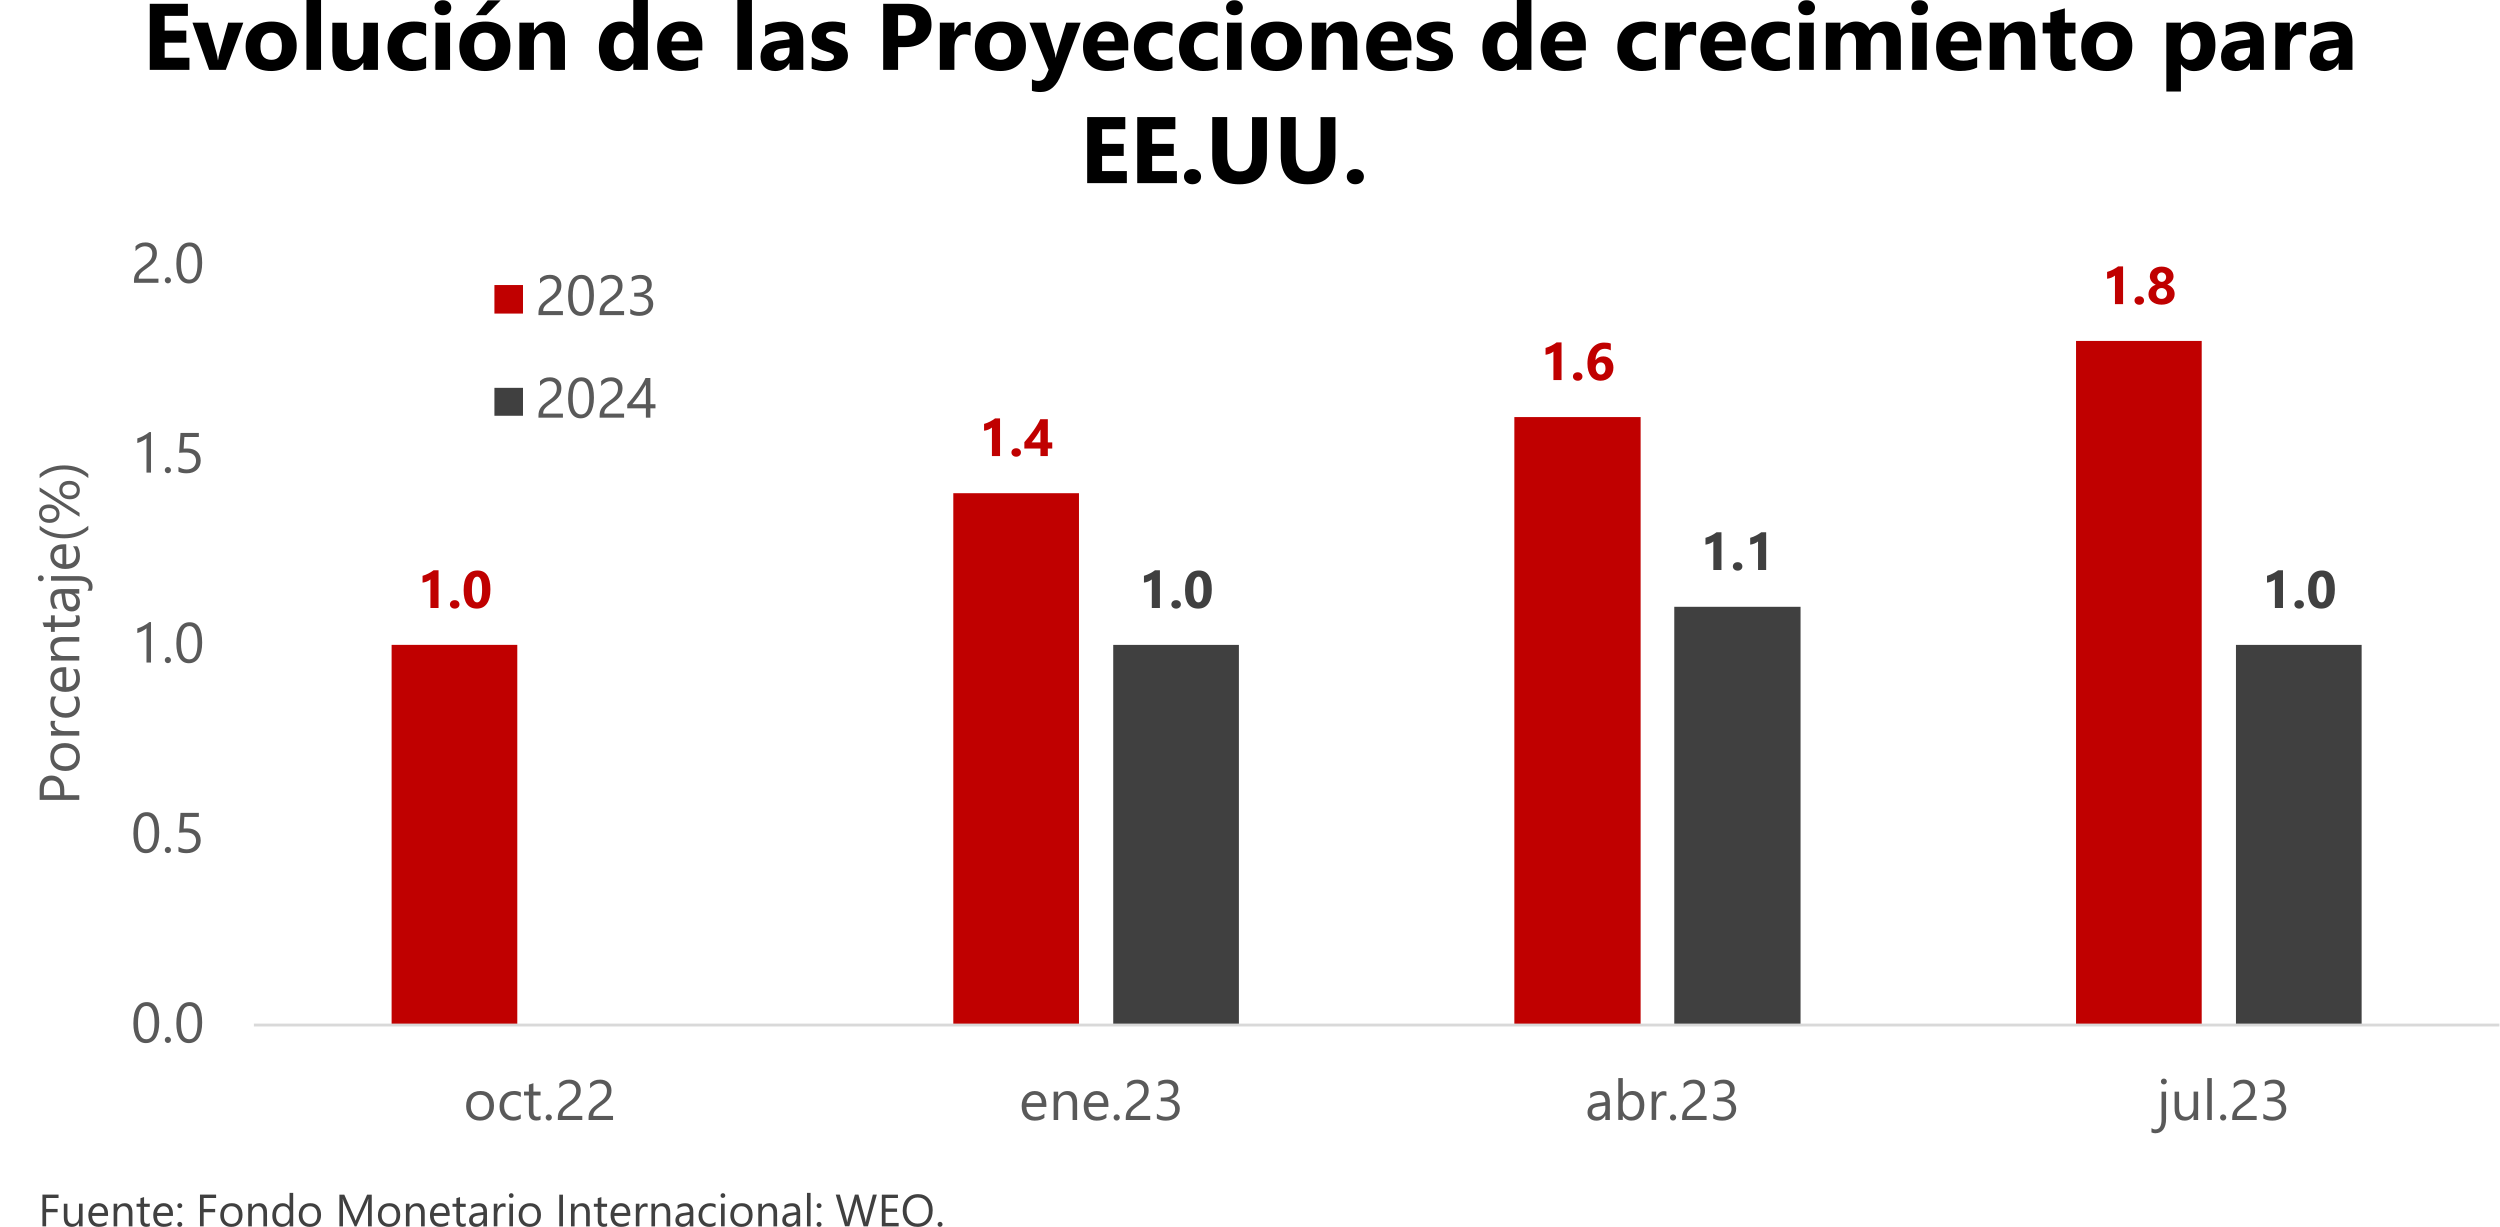 <?xml version="1.0" encoding="UTF-8"?><svg id="Layer_1" xmlns="http://www.w3.org/2000/svg" width="662.2" height="324.98" xmlns:xlink="http://www.w3.org/1999/xlink" viewBox="0 0 662.2 324.98"><defs><style>.cls-1{clip-path:url(#clippath-45);}.cls-2{clip-path:url(#clippath-20);}.cls-3{clip-path:url(#clippath-11);}.cls-4{clip-path:url(#clippath-16);}.cls-5{clip-path:url(#clippath-33);}.cls-6{clip-path:url(#clippath-41);}.cls-7{clip-path:url(#clippath-32);}.cls-8{clip-path:url(#clippath-2);}.cls-9{clip-path:url(#clippath-13);}.cls-10{clip-path:url(#clippath-46);}.cls-11{clip-path:url(#clippath-25);}.cls-12,.cls-13,.cls-14,.cls-15,.cls-16,.cls-17,.cls-18,.cls-19,.cls-20{stroke-width:0px;}.cls-21{clip-path:url(#clippath-15);}.cls-22{clip-path:url(#clippath-6);}.cls-23{clip-path:url(#clippath-26);}.cls-13,.cls-17{fill-rule:evenodd;}.cls-13,.cls-20{fill:#c00000;}.cls-14,.cls-15{fill:none;}.cls-24{clip-path:url(#clippath-7);}.cls-25{clip-path:url(#clippath-21);}.cls-26{clip-path:url(#clippath-34);}.cls-27{clip-path:url(#clippath-1);}.cls-28{clip-path:url(#clippath-4);}.cls-15{clip-rule:evenodd;}.cls-29{clip-path:url(#clippath-36);}.cls-30{clip-path:url(#clippath-27);}.cls-31{clip-path:url(#clippath-44);}.cls-32{clip-path:url(#clippath-12);}.cls-33{clip-path:url(#clippath-24);}.cls-34{clip-path:url(#clippath-30);}.cls-16{fill:#595959;}.cls-35{clip-path:url(#clippath-22);}.cls-17,.cls-19{fill:#404040;}.cls-36{clip-path:url(#clippath-9);}.cls-37{clip-path:url(#clippath);}.cls-18{fill:#d9d9d9;}.cls-38{clip-path:url(#clippath-19);}.cls-39{clip-path:url(#clippath-31);}.cls-40{clip-path:url(#clippath-3);}.cls-41{clip-path:url(#clippath-43);}.cls-42{clip-path:url(#clippath-8);}.cls-43{clip-path:url(#clippath-29);}.cls-44{clip-path:url(#clippath-18);}.cls-45{clip-path:url(#clippath-14);}.cls-46{clip-path:url(#clippath-17);}.cls-47{clip-path:url(#clippath-5);}.cls-48{clip-path:url(#clippath-42);}.cls-49{clip-path:url(#clippath-10);}.cls-50{clip-path:url(#clippath-23);}.cls-51{clip-path:url(#clippath-28);}.cls-52{clip-path:url(#clippath-35);}</style><clipPath id="clippath"><polygon class="cls-15" points="67.08 272.36 662.03 272.36 662.03 70.12 67.08 70.12 67.08 272.36 67.08 272.36"/></clipPath><clipPath id="clippath-1"><polygon class="cls-15" points="67.08 272.36 662.03 272.36 662.03 70.12 67.08 70.12 67.08 272.36 67.08 272.36"/></clipPath><clipPath id="clippath-2"><polygon class="cls-15" points="0 322.46 662.03 322.46 662.03 18.51 0 18.51 0 322.46 0 322.46"/></clipPath><clipPath id="clippath-3"><polygon class="cls-15" points="0 322.46 662.03 322.46 662.03 18.51 0 18.51 0 322.46 0 322.46"/></clipPath><clipPath id="clippath-4"><rect class="cls-14" y="18.51" width="662.03" height="303.95"/></clipPath><clipPath id="clippath-5"><polygon class="cls-15" points="0 322.46 662.03 322.46 662.03 18.51 0 18.51 0 322.46 0 322.46"/></clipPath><clipPath id="clippath-6"><rect class="cls-14" y="18.51" width="662.03" height="303.95"/></clipPath><clipPath id="clippath-7"><polygon class="cls-15" points="0 322.46 662.03 322.46 662.03 18.51 0 18.51 0 322.46 0 322.46"/></clipPath><clipPath id="clippath-8"><rect class="cls-14" y="18.51" width="662.03" height="303.95"/></clipPath><clipPath id="clippath-9"><polygon class="cls-15" points="0 322.46 662.03 322.46 662.03 18.51 0 18.51 0 322.46 0 322.46"/></clipPath><clipPath id="clippath-10"><rect class="cls-14" y="18.51" width="662.03" height="303.95"/></clipPath><clipPath id="clippath-11"><polygon class="cls-15" points="0 322.46 662.03 322.46 662.03 18.51 0 18.51 0 322.46 0 322.46"/></clipPath><clipPath id="clippath-12"><rect class="cls-14" y="18.51" width="662.03" height="303.95"/></clipPath><clipPath id="clippath-13"><polygon class="cls-15" points="0 322.46 662.03 322.46 662.03 18.51 0 18.51 0 322.46 0 322.46"/></clipPath><clipPath id="clippath-14"><rect class="cls-14" y="18.51" width="662.03" height="303.95"/></clipPath><clipPath id="clippath-15"><polygon class="cls-15" points="0 322.46 662.03 322.46 662.03 18.51 0 18.51 0 322.46 0 322.46"/></clipPath><clipPath id="clippath-16"><rect class="cls-14" y="18.51" width="662.03" height="303.95"/></clipPath><clipPath id="clippath-17"><polygon class="cls-15" points="0 322.46 662.03 322.46 662.03 18.51 0 18.51 0 322.46 0 322.46"/></clipPath><clipPath id="clippath-18"><rect class="cls-14" y="18.51" width="662.03" height="303.95"/></clipPath><clipPath id="clippath-19"><polygon class="cls-15" points="0 322.46 662.03 322.46 662.03 18.51 0 18.51 0 322.46 0 322.46"/></clipPath><clipPath id="clippath-20"><rect class="cls-14" y="18.51" width="662.03" height="303.95"/></clipPath><clipPath id="clippath-21"><polygon class="cls-15" points="0 322.46 662.03 322.46 662.03 18.51 0 18.51 0 322.46 0 322.46"/></clipPath><clipPath id="clippath-22"><rect class="cls-14" y="18.51" width="662.03" height="303.95"/></clipPath><clipPath id="clippath-23"><polygon class="cls-15" points="0 322.46 662.03 322.46 662.03 18.51 0 18.51 0 322.46 0 322.46"/></clipPath><clipPath id="clippath-24"><rect class="cls-14" y="18.51" width="662.03" height="303.95"/></clipPath><clipPath id="clippath-25"><polygon class="cls-15" points="0 322.46 662.03 322.46 662.03 18.51 0 18.51 0 322.46 0 322.46"/></clipPath><clipPath id="clippath-26"><rect class="cls-14" y="18.51" width="662.03" height="303.95"/></clipPath><clipPath id="clippath-27"><polygon class="cls-15" points="0 322.46 662.03 322.46 662.03 18.51 0 18.51 0 322.46 0 322.46"/></clipPath><clipPath id="clippath-28"><rect class="cls-14" y="18.51" width="662.03" height="303.95"/></clipPath><clipPath id="clippath-29"><polygon class="cls-15" points="0 322.46 662.03 322.46 662.03 18.51 0 18.51 0 322.46 0 322.46"/></clipPath><clipPath id="clippath-30"><rect class="cls-14" y="18.51" width="662.03" height="303.95"/></clipPath><clipPath id="clippath-31"><polygon class="cls-15" points="0 322.46 662.03 322.46 662.03 18.51 0 18.51 0 322.46 0 322.46"/></clipPath><clipPath id="clippath-32"><rect class="cls-14" y="18.51" width="662.03" height="303.95"/></clipPath><clipPath id="clippath-33"><polygon class="cls-15" points="0 322.46 662.03 322.46 662.03 18.51 0 18.51 0 322.46 0 322.46"/></clipPath><clipPath id="clippath-34"><rect class="cls-14" y="18.51" width="662.03" height="303.95"/></clipPath><clipPath id="clippath-35"><polygon class="cls-15" points="0 322.46 662.03 322.46 662.03 18.51 0 18.51 0 322.46 0 322.46"/></clipPath><clipPath id="clippath-36"><rect class="cls-14" y="18.51" width="662.03" height="303.95"/></clipPath><clipPath id="clippath-37"><polygon class="cls-15" points="0 322.46 662.03 322.46 662.03 18.51 0 18.51 0 322.46 0 322.46"/></clipPath><clipPath id="clippath-39"><polygon class="cls-15" points="0 322.46 662.03 322.46 662.03 18.51 0 18.51 0 322.46 0 322.46"/></clipPath><clipPath id="clippath-41"><polygon class="cls-15" points="0 322.46 662.03 322.46 662.03 18.51 0 18.51 0 322.46 0 322.46"/></clipPath><clipPath id="clippath-42"><polygon class="cls-15" points="0 322.46 662.03 322.46 662.03 18.51 0 18.51 0 322.46 0 322.46"/></clipPath><clipPath id="clippath-43"><rect class="cls-14" y="18.51" width="662.03" height="303.95"/></clipPath><clipPath id="clippath-44"><polygon class="cls-15" points="0 322.46 662.03 322.46 662.03 18.51 0 18.51 0 322.46 0 322.46"/></clipPath><clipPath id="clippath-45"><polygon class="cls-15" points="0 322.46 662.03 322.46 662.03 18.51 0 18.51 0 322.46 0 322.46"/></clipPath><clipPath id="clippath-46"><rect class="cls-14" y="18.51" width="662.03" height="303.95"/></clipPath><clipPath id="clippath-47"><polygon class="cls-15" points="0 322.63 662.2 322.63 662.2 18.51 0 18.51 0 322.63 0 322.63"/></clipPath></defs><path class="cls-12" d="m50.17,18.51h-10.5V1h10.1v3.21h-6.15v3.89h5.73v3.2h-5.73v4h6.56v3.2Z"/><path class="cls-12" d="m64.45,6.01l-4.65,12.5h-4.39l-4.43-12.5h4.13l2.17,7.7c.24.87.39,1.61.43,2.22h.05c.06-.58.21-1.29.45-2.15l2.22-7.78h4.03Z"/><path class="cls-12" d="m71.76,18.81c-2.08,0-3.72-.58-4.91-1.75-1.19-1.17-1.79-2.75-1.79-4.75s.62-3.68,1.86-4.85c1.24-1.17,2.91-1.75,5.02-1.75s3.7.58,4.88,1.75c1.18,1.17,1.77,2.71,1.77,4.63,0,2.08-.61,3.72-1.83,4.92-1.22,1.2-2.88,1.81-5,1.81Zm.1-10.16c-.91,0-1.62.31-2.12.94-.5.63-.76,1.51-.76,2.66,0,2.4.97,3.6,2.91,3.6s2.77-1.23,2.77-3.7c0-2.33-.93-3.5-2.8-3.5Z"/><path class="cls-12" d="m85.04,18.51h-3.86V0h3.86v18.51Z"/><path class="cls-12" d="m100.11,18.51h-3.85v-1.9h-.06c-.95,1.47-2.23,2.21-3.82,2.21-2.9,0-4.35-1.75-4.35-5.26v-7.54h3.85v7.2c0,1.77.7,2.65,2.1,2.65.69,0,1.25-.24,1.66-.73s.62-1.14.62-1.97v-7.15h3.85v12.5Z"/><path class="cls-12" d="m112.86,18.05c-.87.5-2.13.76-3.77.76-1.92,0-3.48-.58-4.66-1.75-1.19-1.16-1.78-2.67-1.78-4.5,0-2.12.64-3.8,1.91-5.02,1.27-1.22,2.98-1.84,5.11-1.84,1.47,0,2.54.2,3.2.59v3.27c-.81-.6-1.71-.9-2.7-.9-1.11,0-1.98.32-2.63.97-.65.65-.97,1.54-.97,2.68s.31,1.98.93,2.61c.62.63,1.47.95,2.55.95.96,0,1.9-.3,2.82-.9v3.1Z"/><path class="cls-12" d="m117.31,4.03c-.65,0-1.18-.19-1.6-.58-.42-.39-.62-.86-.62-1.42s.21-1.05.62-1.42.95-.55,1.6-.55,1.19.18,1.6.55c.41.37.62.84.62,1.42s-.21,1.07-.62,1.44c-.41.38-.95.56-1.6.56Zm1.9,14.48h-3.86V6.01h3.86v12.5Z"/><path class="cls-12" d="m128.37,18.81c-2.08,0-3.72-.58-4.91-1.75-1.19-1.17-1.79-2.75-1.79-4.75s.62-3.68,1.86-4.85c1.24-1.17,2.91-1.75,5.02-1.75s3.7.58,4.88,1.75c1.18,1.17,1.77,2.71,1.77,4.63,0,2.08-.61,3.72-1.83,4.92-1.22,1.2-2.88,1.81-5,1.81Zm.1-10.16c-.91,0-1.62.31-2.12.94-.5.63-.76,1.51-.76,2.66,0,2.4.97,3.6,2.91,3.6s2.77-1.23,2.77-3.7c0-2.33-.93-3.5-2.8-3.5ZM132.61.09l-3.82,3.94h-2.78l3.17-3.94h3.43Z"/><path class="cls-12" d="m149.66,18.51h-3.85v-6.95c0-1.94-.69-2.91-2.08-2.91-.67,0-1.22.26-1.65.77-.43.51-.65,1.16-.65,1.95v7.13h-3.86V6.01h3.86v1.98h.05c.92-1.52,2.26-2.28,4.02-2.28,2.77,0,4.15,1.72,4.15,5.15v7.65Z"/><path class="cls-12" d="m171.61,18.51h-3.86v-1.72h-.05c-.88,1.35-2.17,2.03-3.87,2.03-1.56,0-2.82-.55-3.77-1.65s-1.43-2.64-1.43-4.62.52-3.72,1.57-4.97,2.42-1.87,4.13-1.87c1.61,0,2.73.58,3.37,1.73h.05V0h3.86v18.51Zm-3.78-6.08v-.94c0-.81-.24-1.49-.71-2.03-.47-.54-1.09-.81-1.84-.81-.85,0-1.52.34-2,1.01-.48.67-.72,1.59-.72,2.76,0,1.1.23,1.95.7,2.54.46.59,1.11.89,1.93.89s1.42-.31,1.91-.94c.49-.63.74-1.46.74-2.49Z"/><path class="cls-12" d="m186.02,13.35h-8.15c.13,1.82,1.27,2.72,3.43,2.72,1.38,0,2.58-.33,3.63-.98v2.78c-1.16.62-2.66.93-4.5.93-2.02,0-3.58-.56-4.7-1.68-1.12-1.12-1.67-2.68-1.67-4.68s.6-3.72,1.81-4.93c1.2-1.21,2.69-1.82,4.44-1.82s3.23.54,4.23,1.62c1,1.08,1.5,2.55,1.5,4.41v1.62Zm-3.58-2.37c0-1.79-.72-2.69-2.17-2.69-.62,0-1.15.26-1.61.77-.45.51-.73,1.15-.82,1.92h4.6Z"/><path class="cls-12" d="m199.17,18.51h-3.86V0h3.86v18.51Z"/><path class="cls-12" d="m212.76,18.51h-3.65v-1.79h-.05c-.84,1.4-2.08,2.1-3.72,2.1-1.21,0-2.17-.34-2.86-1.03-.7-.69-1.04-1.6-1.04-2.75,0-2.43,1.44-3.83,4.31-4.2l3.39-.45c0-1.37-.74-2.05-2.22-2.05s-2.91.44-4.25,1.33v-2.91c.54-.28,1.27-.52,2.2-.73.93-.21,1.78-.32,2.55-.32,3.56,0,5.35,1.78,5.35,5.33v7.47Zm-3.63-5.08v-.84l-2.27.29c-1.25.16-1.88.73-1.88,1.7,0,.44.15.8.46,1.08.3.28.72.42,1.24.42.72,0,1.31-.25,1.77-.75.46-.5.68-1.13.68-1.9Z"/><path class="cls-12" d="m215,18.18v-3.12c.63.38,1.27.67,1.9.85.63.19,1.23.28,1.79.28.68,0,1.22-.09,1.62-.28.4-.19.59-.47.59-.85,0-.24-.09-.45-.27-.61-.18-.16-.41-.31-.69-.43-.28-.12-.59-.23-.92-.33-.33-.1-.66-.21-.96-.33-.5-.19-.93-.39-1.31-.6-.38-.22-.7-.47-.95-.75-.26-.29-.45-.61-.59-.99-.13-.37-.2-.82-.2-1.33,0-.7.15-1.3.46-1.81.3-.5.71-.92,1.22-1.24.51-.32,1.09-.56,1.75-.71.66-.15,1.34-.23,2.04-.23.55,0,1.11.04,1.68.13.57.09,1.13.21,1.68.37v2.98c-.49-.28-1.01-.5-1.57-.64-.56-.14-1.1-.21-1.64-.21-.25,0-.49.02-.71.07-.22.04-.42.11-.59.2s-.31.2-.4.33-.15.29-.15.46c0,.23.07.42.22.59.15.16.34.3.57.42.24.12.5.22.79.32.29.09.58.19.86.29.51.18.98.38,1.39.59.42.21.77.46,1.07.75.3.28.53.62.68,1,.16.38.24.84.24,1.37,0,.74-.16,1.37-.48,1.9-.32.52-.75.95-1.28,1.28-.53.33-1.15.57-1.84.72-.7.15-1.42.23-2.17.23-1.38,0-2.65-.21-3.82-.63Z"/><path class="cls-12" d="m237.88,12.48v6.03h-3.94V1h6.18c4.41,0,6.62,1.86,6.62,5.58,0,1.76-.63,3.18-1.9,4.27-1.27,1.09-2.96,1.63-5.07,1.63h-1.88Zm0-8.45v5.46h1.55c2.1,0,3.15-.92,3.15-2.76s-1.05-2.7-3.15-2.7h-1.55Z"/><path class="cls-12" d="m257.1,9.49c-.46-.25-1.01-.38-1.62-.38-.84,0-1.49.31-1.97.92-.47.61-.71,1.45-.71,2.51v5.97h-3.86V6.01h3.86v2.32h.05c.61-1.69,1.71-2.54,3.3-2.54.41,0,.72.05.95.15v3.55Z"/><path class="cls-12" d="m264.92,18.81c-2.08,0-3.72-.58-4.91-1.75-1.19-1.17-1.79-2.75-1.79-4.75s.62-3.68,1.86-4.85c1.24-1.17,2.91-1.75,5.02-1.75s3.7.58,4.88,1.75c1.18,1.17,1.77,2.71,1.77,4.63,0,2.08-.61,3.72-1.83,4.92-1.22,1.2-2.88,1.81-5,1.81Zm.1-10.16c-.91,0-1.62.31-2.12.94-.5.63-.76,1.51-.76,2.66,0,2.4.97,3.6,2.91,3.6s2.77-1.23,2.77-3.7c0-2.33-.93-3.5-2.8-3.5Z"/><path class="cls-12" d="m286.25,6.01l-5.08,13.5c-1.22,3.25-3.06,4.87-5.52,4.87-.94,0-1.71-.11-2.31-.32v-3.08c.51.3,1.07.45,1.67.45.99,0,1.68-.47,2.08-1.4l.66-1.55-5.08-12.48h4.27l2.33,7.61c.15.47.26,1.03.34,1.67h.05c.07-.47.21-1.02.4-1.65l2.36-7.63h3.82Z"/><path class="cls-12" d="m298.83,13.35h-8.15c.13,1.82,1.27,2.72,3.43,2.72,1.38,0,2.58-.33,3.63-.98v2.78c-1.16.62-2.66.93-4.5.93-2.02,0-3.58-.56-4.7-1.68-1.12-1.12-1.67-2.68-1.67-4.68s.6-3.72,1.81-4.93c1.2-1.21,2.69-1.82,4.44-1.82s3.23.54,4.23,1.62c1,1.08,1.5,2.55,1.5,4.41v1.62Zm-3.58-2.37c0-1.79-.72-2.69-2.17-2.69-.62,0-1.15.26-1.61.77-.45.51-.73,1.15-.82,1.92h4.6Z"/><path class="cls-12" d="m310.55,18.05c-.87.5-2.13.76-3.77.76-1.92,0-3.48-.58-4.66-1.75-1.19-1.16-1.78-2.67-1.78-4.5,0-2.12.64-3.8,1.91-5.02,1.27-1.22,2.98-1.84,5.11-1.84,1.47,0,2.54.2,3.2.59v3.27c-.81-.6-1.71-.9-2.7-.9-1.11,0-1.98.32-2.63.97-.65.65-.97,1.54-.97,2.68s.31,1.98.93,2.61c.62.63,1.47.95,2.55.95.96,0,1.9-.3,2.82-.9v3.1Z"/><path class="cls-12" d="m322.52,18.05c-.87.5-2.13.76-3.77.76-1.92,0-3.48-.58-4.66-1.75-1.19-1.16-1.78-2.67-1.78-4.5,0-2.12.64-3.8,1.91-5.02,1.27-1.22,2.98-1.84,5.11-1.84,1.47,0,2.54.2,3.2.59v3.27c-.81-.6-1.71-.9-2.7-.9-1.11,0-1.98.32-2.63.97-.65.65-.97,1.54-.97,2.68s.31,1.98.93,2.61c.62.63,1.47.95,2.55.95.96,0,1.9-.3,2.82-.9v3.1Z"/><path class="cls-12" d="m326.98,4.03c-.65,0-1.18-.19-1.6-.58-.42-.39-.62-.86-.62-1.42s.21-1.05.62-1.42.95-.55,1.6-.55,1.19.18,1.6.55c.41.37.62.84.62,1.42s-.21,1.07-.62,1.44c-.41.38-.95.56-1.6.56Zm1.9,14.48h-3.86V6.01h3.86v12.5Z"/><path class="cls-12" d="m338.04,18.81c-2.08,0-3.72-.58-4.91-1.75-1.19-1.17-1.79-2.75-1.79-4.75s.62-3.68,1.86-4.85c1.24-1.17,2.91-1.75,5.02-1.75s3.7.58,4.88,1.75c1.18,1.17,1.77,2.71,1.77,4.63,0,2.08-.61,3.72-1.83,4.92-1.22,1.2-2.88,1.81-5,1.81Zm.1-10.16c-.91,0-1.62.31-2.12.94-.5.63-.76,1.51-.76,2.66,0,2.4.97,3.6,2.91,3.6s2.77-1.23,2.77-3.7c0-2.33-.93-3.5-2.8-3.5Z"/><path class="cls-12" d="m359.54,18.51h-3.85v-6.95c0-1.94-.69-2.91-2.08-2.91-.67,0-1.22.26-1.65.77-.43.51-.65,1.16-.65,1.95v7.13h-3.86V6.01h3.86v1.98h.05c.92-1.52,2.26-2.28,4.02-2.28,2.77,0,4.15,1.72,4.15,5.15v7.65Z"/><path class="cls-12" d="m373.84,13.35h-8.15c.13,1.82,1.27,2.72,3.43,2.72,1.38,0,2.58-.33,3.63-.98v2.78c-1.16.62-2.66.93-4.5.93-2.02,0-3.58-.56-4.7-1.68-1.12-1.12-1.67-2.68-1.67-4.68s.6-3.72,1.81-4.93c1.2-1.21,2.69-1.82,4.44-1.82s3.23.54,4.23,1.62c1,1.08,1.5,2.55,1.5,4.41v1.62Zm-3.58-2.37c0-1.79-.72-2.69-2.17-2.69-.62,0-1.15.26-1.61.77-.45.51-.73,1.15-.82,1.92h4.6Z"/><path class="cls-12" d="m375.27,18.18v-3.12c.63.38,1.27.67,1.9.85.63.19,1.23.28,1.79.28.68,0,1.22-.09,1.62-.28.4-.19.59-.47.59-.85,0-.24-.09-.45-.27-.61-.18-.16-.41-.31-.69-.43-.28-.12-.59-.23-.92-.33-.33-.1-.66-.21-.96-.33-.5-.19-.93-.39-1.31-.6-.38-.22-.7-.47-.95-.75-.26-.29-.45-.61-.59-.99-.13-.37-.2-.82-.2-1.33,0-.7.15-1.3.46-1.81.3-.5.71-.92,1.22-1.24.51-.32,1.09-.56,1.75-.71.66-.15,1.34-.23,2.04-.23.55,0,1.11.04,1.68.13.57.09,1.13.21,1.68.37v2.98c-.49-.28-1.01-.5-1.57-.64-.56-.14-1.1-.21-1.64-.21-.25,0-.49.02-.71.07-.22.04-.42.11-.59.2s-.31.2-.4.33-.15.29-.15.46c0,.23.07.42.22.59.15.16.34.3.57.42.24.12.5.22.79.32.29.09.58.19.86.29.51.18.98.38,1.39.59.42.21.77.46,1.07.75.3.28.53.62.68,1,.16.38.24.84.24,1.37,0,.74-.16,1.37-.48,1.9-.32.52-.75.95-1.28,1.28-.53.33-1.15.57-1.84.72-.7.15-1.42.23-2.17.23-1.38,0-2.65-.21-3.82-.63Z"/><path class="cls-12" d="m405.64,18.51h-3.86v-1.72h-.05c-.88,1.35-2.17,2.03-3.87,2.03-1.56,0-2.82-.55-3.77-1.65s-1.43-2.64-1.43-4.62.52-3.72,1.57-4.97,2.42-1.87,4.13-1.87c1.61,0,2.73.58,3.37,1.73h.05V0h3.86v18.51Zm-3.78-6.08v-.94c0-.81-.24-1.49-.71-2.03-.47-.54-1.09-.81-1.84-.81-.85,0-1.52.34-2,1.01-.48.67-.72,1.59-.72,2.76,0,1.1.23,1.95.7,2.54.46.59,1.11.89,1.93.89s1.42-.31,1.91-.94c.49-.63.74-1.46.74-2.49Z"/><path class="cls-12" d="m420.04,13.35h-8.15c.13,1.82,1.27,2.72,3.43,2.72,1.38,0,2.58-.33,3.63-.98v2.78c-1.16.62-2.66.93-4.5.93-2.02,0-3.58-.56-4.7-1.68-1.12-1.12-1.67-2.68-1.67-4.68s.6-3.72,1.81-4.93c1.2-1.21,2.69-1.82,4.44-1.82s3.23.54,4.23,1.62c1,1.08,1.5,2.55,1.5,4.41v1.62Zm-3.58-2.37c0-1.79-.72-2.69-2.17-2.69-.62,0-1.15.26-1.61.77-.45.51-.73,1.15-.82,1.92h4.6Z"/><path class="cls-12" d="m438.61,18.05c-.87.5-2.13.76-3.77.76-1.92,0-3.48-.58-4.66-1.75-1.19-1.16-1.78-2.67-1.78-4.5,0-2.12.64-3.8,1.91-5.02,1.27-1.22,2.98-1.84,5.11-1.84,1.47,0,2.54.2,3.2.59v3.27c-.81-.6-1.71-.9-2.7-.9-1.11,0-1.98.32-2.63.97-.65.65-.97,1.54-.97,2.68s.31,1.98.93,2.61c.62.63,1.47.95,2.55.95.96,0,1.9-.3,2.82-.9v3.1Z"/><path class="cls-12" d="m449.26,9.49c-.46-.25-1.01-.38-1.62-.38-.84,0-1.49.31-1.97.92-.47.61-.71,1.45-.71,2.51v5.97h-3.86V6.01h3.86v2.32h.05c.61-1.69,1.71-2.54,3.3-2.54.41,0,.72.05.95.15v3.55Z"/><path class="cls-12" d="m462.36,13.35h-8.15c.13,1.82,1.27,2.72,3.43,2.72,1.38,0,2.58-.33,3.63-.98v2.78c-1.16.62-2.66.93-4.5.93-2.02,0-3.58-.56-4.7-1.68-1.12-1.12-1.67-2.68-1.67-4.68s.6-3.72,1.81-4.93c1.2-1.21,2.69-1.82,4.44-1.82s3.23.54,4.23,1.62c1,1.08,1.5,2.55,1.5,4.41v1.62Zm-3.58-2.37c0-1.79-.72-2.69-2.17-2.69-.62,0-1.15.26-1.61.77-.45.51-.73,1.15-.82,1.92h4.6Z"/><path class="cls-12" d="m474.08,18.05c-.87.5-2.13.76-3.77.76-1.92,0-3.48-.58-4.66-1.75-1.19-1.16-1.78-2.67-1.78-4.5,0-2.12.64-3.8,1.91-5.02,1.27-1.22,2.98-1.84,5.11-1.84,1.47,0,2.54.2,3.2.59v3.27c-.81-.6-1.71-.9-2.7-.9-1.11,0-1.98.32-2.63.97-.65.65-.97,1.54-.97,2.68s.31,1.98.93,2.61c.62.63,1.47.95,2.55.95.96,0,1.9-.3,2.82-.9v3.1Z"/><path class="cls-12" d="m478.54,4.03c-.65,0-1.18-.19-1.6-.58-.42-.39-.62-.86-.62-1.42s.21-1.05.62-1.42.95-.55,1.6-.55,1.19.18,1.6.55c.41.37.62.84.62,1.42s-.21,1.07-.62,1.44c-.41.38-.95.56-1.6.56Zm1.9,14.48h-3.86V6.01h3.86v12.5Z"/><path class="cls-12" d="m503.49,18.51h-3.85v-7.13c0-1.81-.67-2.72-2-2.72-.63,0-1.15.27-1.55.82-.4.55-.6,1.23-.6,2.04v6.99h-3.86v-7.2c0-1.77-.66-2.65-1.97-2.65-.66,0-1.19.26-1.58.78-.4.52-.59,1.23-.59,2.12v6.95h-3.86V6.01h3.86v1.95h.05c.4-.67.96-1.21,1.68-1.63.72-.42,1.51-.63,2.36-.63,1.77,0,2.97.78,3.63,2.33.95-1.55,2.35-2.33,4.2-2.33,2.72,0,4.08,1.68,4.08,5.03v7.78Z"/><path class="cls-12" d="m508.47,4.03c-.65,0-1.18-.19-1.6-.58-.42-.39-.62-.86-.62-1.42s.21-1.05.62-1.42.95-.55,1.6-.55,1.19.18,1.6.55c.41.37.62.84.62,1.42s-.21,1.07-.62,1.44c-.41.38-.95.56-1.6.56Zm1.9,14.48h-3.86V6.01h3.86v12.5Z"/><path class="cls-12" d="m524.8,13.35h-8.15c.13,1.82,1.27,2.72,3.43,2.72,1.38,0,2.58-.33,3.63-.98v2.78c-1.16.62-2.66.93-4.5.93-2.02,0-3.58-.56-4.7-1.68-1.12-1.12-1.67-2.68-1.67-4.68s.6-3.72,1.81-4.93c1.2-1.21,2.69-1.82,4.44-1.82s3.23.54,4.23,1.62c1,1.08,1.5,2.55,1.5,4.41v1.62Zm-3.58-2.37c0-1.79-.72-2.69-2.17-2.69-.62,0-1.15.26-1.61.77-.45.51-.73,1.15-.82,1.92h4.6Z"/><path class="cls-12" d="m539.12,18.51h-3.85v-6.95c0-1.94-.69-2.91-2.08-2.91-.67,0-1.22.26-1.65.77-.43.51-.65,1.16-.65,1.95v7.13h-3.86V6.01h3.86v1.98h.05c.92-1.52,2.26-2.28,4.02-2.28,2.77,0,4.15,1.72,4.15,5.15v7.65Z"/><path class="cls-12" d="m549.75,18.36c-.57.3-1.43.45-2.58.45-2.72,0-4.08-1.41-4.08-4.24v-5.72h-2.03v-2.84h2.03v-2.7l3.85-1.1v3.8h2.81v2.84h-2.81v5.05c0,1.3.52,1.95,1.55,1.95.41,0,.83-.12,1.26-.35v2.86Z"/><path class="cls-12" d="m557.98,18.81c-2.08,0-3.72-.58-4.91-1.75-1.19-1.17-1.79-2.75-1.79-4.75s.62-3.68,1.86-4.85c1.24-1.17,2.91-1.75,5.02-1.75s3.7.58,4.88,1.75c1.18,1.17,1.77,2.71,1.77,4.63,0,2.08-.61,3.72-1.83,4.92-1.22,1.2-2.88,1.81-5,1.81Zm.1-10.16c-.91,0-1.62.31-2.12.94-.5.63-.76,1.51-.76,2.66,0,2.4.97,3.6,2.91,3.6s2.77-1.23,2.77-3.7c0-2.33-.93-3.5-2.8-3.5Z"/><path class="cls-12" d="m577.73,17.05h-.05v7.2h-3.86V6.01h3.86v1.88h.05c.95-1.46,2.29-2.18,4.02-2.18,1.62,0,2.87.56,3.75,1.67.88,1.11,1.32,2.62,1.32,4.54,0,2.08-.51,3.76-1.54,5.02-1.03,1.26-2.4,1.89-4.11,1.89-1.51,0-2.65-.59-3.44-1.76Zm-.11-5.13v1c0,.86.23,1.57.68,2.11.46.55,1.05.82,1.79.82.88,0,1.56-.34,2.04-1.02.48-.68.73-1.64.73-2.89,0-2.2-.85-3.3-2.56-3.3-.79,0-1.43.3-1.93.9-.5.6-.75,1.39-.75,2.37Z"/><path class="cls-12" d="m599.63,18.51h-3.65v-1.79h-.05c-.84,1.4-2.08,2.1-3.72,2.1-1.21,0-2.17-.34-2.86-1.03-.7-.69-1.04-1.6-1.04-2.75,0-2.43,1.44-3.83,4.31-4.2l3.39-.45c0-1.37-.74-2.05-2.22-2.05s-2.91.44-4.25,1.33v-2.91c.54-.28,1.27-.52,2.2-.73.93-.21,1.78-.32,2.55-.32,3.56,0,5.35,1.78,5.35,5.33v7.47Zm-3.63-5.08v-.84l-2.27.29c-1.25.16-1.88.73-1.88,1.7,0,.44.15.8.46,1.08.3.28.72.42,1.24.42.72,0,1.31-.25,1.77-.75.46-.5.68-1.13.68-1.9Z"/><path class="cls-12" d="m610.84,9.49c-.46-.25-1.01-.38-1.62-.38-.84,0-1.49.31-1.97.92-.47.61-.71,1.45-.71,2.51v5.97h-3.86V6.01h3.86v2.32h.05c.61-1.69,1.71-2.54,3.3-2.54.41,0,.72.05.95.15v3.55Z"/><path class="cls-12" d="m623.11,18.51h-3.65v-1.79h-.05c-.84,1.4-2.08,2.1-3.72,2.1-1.21,0-2.17-.34-2.86-1.03-.7-.69-1.04-1.6-1.04-2.75,0-2.43,1.44-3.83,4.31-4.2l3.39-.45c0-1.37-.74-2.05-2.22-2.05s-2.91.44-4.25,1.33v-2.91c.54-.28,1.27-.52,2.2-.73.93-.21,1.78-.32,2.55-.32,3.56,0,5.35,1.78,5.35,5.33v7.47Zm-3.63-5.08v-.84l-2.27.29c-1.25.16-1.88.73-1.88,1.7,0,.44.15.8.46,1.08.3.28.72.42,1.24.42.72,0,1.31-.25,1.77-.75.46-.5.68-1.13.68-1.9Z"/><path class="cls-12" d="m298.47,48.51h-10.5v-17.5h10.1v3.21h-6.15v3.89h5.73v3.2h-5.73v4h6.56v3.2Z"/><path class="cls-12" d="m311.73,48.51h-10.5v-17.5h10.1v3.21h-6.15v3.89h5.73v3.2h-5.73v4h6.56v3.2Z"/><path class="cls-12" d="m315.83,48.81c-.63,0-1.16-.2-1.59-.59-.42-.39-.63-.87-.63-1.44s.22-1.07.65-1.44c.44-.37.98-.56,1.63-.56s1.2.19,1.62.57c.42.38.63.86.63,1.43s-.21,1.08-.64,1.46c-.43.38-.98.57-1.67.57Z"/><path class="cls-12" d="m335.58,40.93c0,5.26-2.45,7.89-7.35,7.89s-7.13-2.57-7.13-7.7v-10.11h3.96v10.16c0,2.83,1.11,4.25,3.32,4.25s3.26-1.37,3.26-4.1v-10.3h3.94v9.92Z"/><path class="cls-12" d="m353.73,40.93c0,5.26-2.45,7.89-7.35,7.89s-7.13-2.57-7.13-7.7v-10.11h3.96v10.16c0,2.83,1.11,4.25,3.32,4.25s3.26-1.37,3.26-4.1v-10.3h3.94v9.92Z"/><path class="cls-12" d="m358.96,48.81c-.63,0-1.16-.2-1.59-.59-.42-.39-.63-.87-.63-1.44s.22-1.07.65-1.44c.44-.37.98-.56,1.63-.56s1.2.19,1.62.57c.42.38.63.86.63,1.43s-.21,1.08-.64,1.46c-.43.38-.98.57-1.67.57Z"/><g class="cls-37"><path class="cls-20" d="m103.73,170.82h33.29v100.7h-33.29v-100.7h0Zm148.78-40.18h33.29v140.88h-33.29v-140.88h0Zm148.61-20.17h33.45v161.05h-33.45V110.46h0Zm148.78-20.17h33.29v181.23h-33.29V90.29h0Z"/></g><g class="cls-27"><path class="cls-19" d="m294.87,170.82h33.29v100.7h-33.29v-100.7h0Zm148.61-10.09h33.45v110.79h-33.45v-110.79h0Zm148.78,10.09h33.29v100.7h-33.29v-100.7h0Z"/></g><g class="cls-8"><rect class="cls-18" x="67.25" y="271.14" width="594.96" height=".75"/></g><g class="cls-40"><g class="cls-28"><path class="cls-20" d="m116.16,151.05v9.99h-2.15v-7.56c-.12.1-.26.2-.42.3-.16.09-.33.18-.51.25-.18.08-.37.14-.57.19s-.39.09-.58.11v-1.81c.56-.16,1.09-.37,1.58-.63s.94-.53,1.34-.84h1.3Z"/><path class="cls-20" d="m120.42,161.21c-.35,0-.65-.11-.89-.33-.24-.22-.35-.49-.35-.8s.12-.59.36-.8.55-.31.91-.31.67.11.9.32c.23.21.35.48.35.8s-.12.6-.36.81c-.24.21-.55.32-.93.32Z"/><path class="cls-20" d="m126.3,161.21c-2.33,0-3.49-1.63-3.49-4.9,0-1.69.31-2.99.94-3.87.63-.89,1.54-1.33,2.74-1.33,2.27,0,3.41,1.66,3.41,4.98,0,1.65-.31,2.92-.93,3.8-.62.88-1.51,1.32-2.67,1.32Zm.1-8.46c-.93,0-1.4,1.17-1.4,3.51,0,2.2.46,3.3,1.37,3.3s1.33-1.14,1.33-3.41-.44-3.41-1.31-3.41Z"/></g></g><g class="cls-47"><g class="cls-22"><path class="cls-20" d="m264.89,110.82v9.99h-2.15v-7.56c-.12.1-.26.2-.42.3s-.33.18-.51.25c-.18.07-.37.14-.57.19s-.39.09-.58.11v-1.81c.56-.16,1.09-.37,1.58-.63s.94-.53,1.34-.84h1.3Z"/><path class="cls-20" d="m269.15,120.97c-.35,0-.65-.11-.89-.33-.24-.22-.35-.49-.35-.8s.12-.6.36-.8c.24-.21.55-.31.91-.31s.67.11.9.32c.23.21.35.48.35.8s-.12.6-.36.81c-.24.21-.55.32-.93.32Z"/><path class="cls-20" d="m277.55,111.03v6.16h1.17v1.61h-1.17v2h-1.96v-2h-4.26v-1.68c.38-.42.77-.88,1.17-1.39s.79-1.02,1.17-1.55.73-1.07,1.05-1.6.6-1.05.83-1.54h2Zm-4.29,6.16h2.33v-3.41c-.16.3-.33.59-.52.9-.19.3-.38.6-.59.89-.2.29-.41.58-.62.85-.21.27-.41.53-.61.77Z"/></g></g><g class="cls-24"><g class="cls-42"><path class="cls-20" d="m413.62,90.69v9.99h-2.15v-7.56c-.12.1-.26.2-.42.3-.16.09-.33.18-.51.25-.18.08-.37.14-.57.19s-.39.09-.58.11v-1.81c.56-.16,1.09-.37,1.58-.63s.94-.53,1.34-.84h1.3Z"/><path class="cls-20" d="m417.88,100.85c-.35,0-.65-.11-.89-.33-.24-.22-.35-.49-.35-.8s.12-.59.36-.8.55-.31.91-.31.67.11.9.32c.23.21.35.48.35.8s-.12.6-.36.81c-.24.21-.55.32-.93.32Z"/><path class="cls-20" d="m427.36,97.43c0,.48-.08.93-.25,1.35s-.4.78-.7,1.09-.66.55-1.07.72c-.41.17-.87.26-1.36.26-.55,0-1.04-.1-1.47-.31-.43-.2-.8-.5-1.1-.89-.3-.39-.53-.86-.69-1.43-.16-.56-.24-1.2-.24-1.91,0-.84.1-1.6.31-2.29s.5-1.27.89-1.75.85-.86,1.39-1.13c.54-.27,1.16-.4,1.84-.4.75,0,1.34.09,1.76.27v1.8c-.5-.28-1.04-.42-1.62-.42-.36,0-.69.07-.99.21-.3.14-.55.34-.76.6-.21.26-.38.57-.5.94-.12.37-.19.77-.19,1.22h.04c.46-.64,1.15-.96,2.05-.96.4,0,.77.07,1.1.22s.61.35.84.62c.23.27.41.58.54.96.13.37.19.79.19,1.24Zm-2.1.14c0-1.05-.43-1.57-1.29-1.57-.2,0-.37.04-.53.11-.16.07-.3.18-.41.31-.11.13-.2.29-.26.47-.06.18-.09.38-.09.6,0,.24.03.47.1.67.06.21.15.39.27.55s.25.28.41.37.34.14.53.14.37-.04.53-.12c.16-.08.29-.19.4-.33.11-.14.2-.32.26-.52.06-.2.09-.42.09-.66Z"/></g></g><g class="cls-36"><g class="cls-49"><path class="cls-20" d="m562.36,70.56v9.99h-2.15v-7.56c-.12.1-.26.2-.42.3-.16.09-.33.18-.51.25-.18.08-.37.14-.57.19s-.39.09-.58.11v-1.81c.56-.16,1.09-.37,1.58-.63s.94-.53,1.34-.84h1.3Z"/><path class="cls-20" d="m566.63,80.72c-.35,0-.65-.11-.89-.33-.24-.22-.35-.49-.35-.8s.12-.59.36-.8.55-.31.91-.31.67.11.9.32c.23.21.35.48.35.8s-.12.6-.36.81c-.24.21-.55.32-.93.32Z"/><path class="cls-20" d="m569.09,77.92c0-.27.04-.54.12-.79.08-.25.2-.49.36-.7.16-.22.36-.41.6-.58.24-.17.52-.31.84-.42-.5-.25-.88-.56-1.15-.94s-.41-.81-.41-1.28c0-.37.08-.72.23-1.04.16-.32.37-.59.65-.82.28-.23.61-.41.99-.54s.8-.19,1.26-.19.89.06,1.27.19c.39.13.72.31,1,.54.28.23.5.5.65.81.15.31.23.65.23,1.02,0,.46-.15.88-.44,1.26-.29.38-.69.69-1.21.94.32.11.6.25.84.42s.44.36.61.58.29.46.37.71c.08.26.12.52.12.8,0,.42-.08.8-.25,1.14-.17.34-.41.64-.71.89-.31.25-.67.44-1.1.58s-.89.2-1.41.2-.97-.07-1.39-.2c-.42-.13-.79-.32-1.1-.57s-.55-.54-.72-.88c-.17-.34-.26-.72-.26-1.13Zm2.04-.18c0,.22.03.42.1.6.07.18.17.33.29.45.13.12.28.22.45.28.17.07.37.1.59.1s.4-.03.58-.1c.17-.07.33-.16.45-.29.13-.12.23-.27.3-.45.07-.18.11-.37.11-.59,0-.19-.03-.38-.1-.56-.07-.18-.17-.33-.29-.46-.13-.13-.28-.23-.45-.31-.18-.08-.37-.12-.59-.12-.2,0-.4.04-.57.11-.18.07-.33.17-.46.3-.13.13-.23.28-.3.46-.07.18-.11.37-.11.58Zm.3-4.33c0,.17.03.33.09.49.06.15.14.28.25.4.1.11.23.2.37.26.14.06.29.1.45.1s.32-.03.46-.1c.14-.06.26-.15.37-.27.11-.11.19-.25.25-.4s.09-.31.09-.48-.03-.34-.09-.49c-.06-.15-.14-.28-.25-.39-.11-.11-.23-.2-.38-.26s-.3-.1-.46-.1c-.17,0-.33.03-.47.1s-.27.15-.37.27-.18.24-.24.39c-.06.15-.09.31-.09.49Z"/></g></g><g class="cls-3"><g class="cls-32"><path class="cls-19" d="m307.24,151.05v9.99h-2.15v-7.56c-.12.1-.26.2-.42.3-.16.09-.33.18-.51.25-.18.08-.37.14-.57.19s-.39.09-.58.11v-1.81c.56-.16,1.09-.37,1.58-.63s.94-.53,1.34-.84h1.3Z"/><path class="cls-19" d="m311.51,161.21c-.35,0-.65-.11-.89-.33-.24-.22-.35-.49-.35-.8s.12-.59.36-.8.55-.31.91-.31.67.11.9.32c.23.21.35.48.35.8s-.12.6-.36.81c-.24.21-.55.32-.93.32Z"/><path class="cls-19" d="m317.38,161.21c-2.33,0-3.49-1.63-3.49-4.9,0-1.69.31-2.99.94-3.87.63-.89,1.54-1.33,2.74-1.33,2.27,0,3.41,1.66,3.41,4.98,0,1.65-.31,2.92-.93,3.8-.62.88-1.51,1.32-2.67,1.32Zm.1-8.46c-.93,0-1.4,1.17-1.4,3.51,0,2.2.46,3.3,1.37,3.3s1.33-1.14,1.33-3.41-.44-3.41-1.31-3.41Z"/></g></g><g class="cls-9"><g class="cls-45"><path class="cls-19" d="m455.98,140.99v9.99h-2.15v-7.56c-.12.1-.26.2-.42.3-.16.09-.33.18-.51.25-.18.08-.37.14-.57.19s-.39.09-.58.11v-1.81c.56-.16,1.09-.37,1.58-.63s.94-.53,1.34-.84h1.3Z"/><path class="cls-19" d="m460.24,151.15c-.35,0-.65-.11-.89-.33-.24-.22-.35-.49-.35-.8s.12-.59.36-.8.55-.31.91-.31.67.11.9.32c.23.21.35.48.35.8s-.12.6-.36.81c-.24.21-.55.32-.93.32Z"/><path class="cls-19" d="m467.82,140.99v9.99h-2.15v-7.56c-.12.1-.26.2-.42.3-.16.09-.33.18-.51.25-.18.08-.37.14-.57.19s-.39.09-.58.11v-1.81c.56-.16,1.09-.37,1.58-.63s.94-.53,1.34-.84h1.3Z"/></g></g><g class="cls-21"><g class="cls-4"><path class="cls-19" d="m604.72,151.05v9.99h-2.15v-7.56c-.12.1-.26.2-.42.3-.16.09-.33.18-.51.25-.18.08-.37.14-.57.19s-.39.09-.58.11v-1.81c.56-.16,1.09-.37,1.58-.63s.94-.53,1.34-.84h1.3Z"/><path class="cls-19" d="m608.98,161.21c-.35,0-.65-.11-.89-.33-.24-.22-.35-.49-.35-.8s.12-.59.36-.8.55-.31.91-.31.67.11.9.32c.23.21.35.48.35.8s-.12.6-.36.81c-.24.21-.55.32-.93.32Z"/><path class="cls-19" d="m614.86,161.21c-2.33,0-3.49-1.63-3.49-4.9,0-1.69.31-2.99.94-3.87.63-.89,1.54-1.33,2.74-1.33,2.27,0,3.41,1.66,3.41,4.98,0,1.65-.31,2.92-.93,3.8-.62.88-1.51,1.32-2.67,1.32Zm.1-8.46c-.93,0-1.4,1.17-1.4,3.51,0,2.2.46,3.3,1.37,3.3s1.33-1.14,1.33-3.41-.44-3.41-1.31-3.41Z"/></g></g><g class="cls-46"><g class="cls-44"><path class="cls-16" d="m42.17,270.82c0,.88-.08,1.66-.24,2.34s-.39,1.25-.69,1.72c-.3.47-.67.82-1.11,1.06-.44.24-.93.36-1.49.36-.53,0-1-.12-1.41-.35-.41-.23-.76-.57-1.04-1.01s-.5-.99-.64-1.64c-.15-.65-.22-1.39-.22-2.22,0-.92.08-1.73.23-2.43.15-.7.38-1.29.68-1.77.3-.48.67-.83,1.11-1.08.44-.24.95-.36,1.52-.36,2.2,0,3.3,1.79,3.3,5.38Zm-1.23.12c0-2.99-.71-4.48-2.13-4.48-1.5,0-2.25,1.52-2.25,4.56,0,2.84.73,4.26,2.2,4.26s2.18-1.45,2.18-4.34Z"/><path class="cls-16" d="m44.46,276.27c-.22,0-.42-.08-.57-.24-.16-.16-.24-.35-.24-.58s.08-.42.24-.58c.16-.16.35-.25.57-.25s.42.08.59.25c.16.16.24.36.24.58s-.08.42-.24.58-.36.24-.59.24Z"/><path class="cls-16" d="m53.55,270.82c0,.88-.08,1.66-.24,2.34s-.39,1.25-.69,1.72c-.3.47-.67.82-1.11,1.06-.44.24-.93.36-1.49.36-.53,0-1-.12-1.41-.35-.41-.23-.76-.57-1.04-1.01s-.5-.99-.64-1.64c-.15-.65-.22-1.39-.22-2.22,0-.92.08-1.73.23-2.43.15-.7.38-1.29.68-1.77.3-.48.67-.83,1.11-1.08.44-.24.95-.36,1.52-.36,2.2,0,3.3,1.79,3.3,5.38Zm-1.23.12c0-2.99-.71-4.48-2.13-4.48-1.5,0-2.25,1.52-2.25,4.56,0,2.84.73,4.26,2.2,4.26s2.18-1.45,2.18-4.34Z"/></g></g><g class="cls-38"><g class="cls-2"><path class="cls-16" d="m42.17,220.51c0,.88-.08,1.66-.24,2.34s-.39,1.25-.69,1.72c-.3.47-.67.82-1.11,1.06-.44.24-.93.36-1.49.36-.53,0-1-.12-1.41-.35-.41-.23-.76-.57-1.04-1.01s-.5-.99-.64-1.64-.22-1.39-.22-2.22c0-.92.08-1.73.23-2.43.15-.7.38-1.29.68-1.77s.67-.83,1.11-1.08.95-.36,1.52-.36c2.2,0,3.3,1.79,3.3,5.38Zm-1.23.12c0-2.99-.71-4.48-2.13-4.48-1.5,0-2.25,1.52-2.25,4.56,0,2.84.73,4.26,2.2,4.26s2.18-1.45,2.18-4.34Z"/><path class="cls-16" d="m44.46,225.97c-.22,0-.42-.08-.57-.24-.16-.16-.24-.35-.24-.58s.08-.42.24-.58c.16-.16.35-.25.57-.25s.42.08.59.25.24.36.24.58-.08.42-.24.58-.36.24-.59.24Z"/><path class="cls-16" d="m53.17,222.6c0,.51-.09.98-.26,1.39s-.43.77-.75,1.07c-.33.3-.72.53-1.18.69s-.97.24-1.53.24c-.98,0-1.7-.15-2.18-.44v-1.27c.71.46,1.44.69,2.19.69.38,0,.72-.06,1.03-.17s.57-.27.78-.47.38-.44.49-.72.17-.59.17-.93c0-.68-.23-1.22-.69-1.61s-1.13-.58-2-.58c-.14,0-.29,0-.45,0s-.31.01-.47.02-.31.02-.46.03c-.15,0-.28.02-.41.04l.36-5.27h4.86v1.08h-3.82l-.21,3.08c.16,0,.32-.02.5-.03s.33-.01.47-.01c.56,0,1.05.07,1.49.22s.81.36,1.12.63.54.6.7,1c.16.39.24.83.24,1.32Z"/></g></g><g class="cls-25"><g class="cls-35"><path class="cls-16" d="m40,175.5h-1.2v-9.07c-.09.09-.23.2-.41.32-.18.12-.38.24-.6.36-.22.12-.46.23-.7.33-.25.1-.49.18-.72.24v-1.22c.26-.07.54-.17.84-.3.29-.12.59-.26.87-.42.29-.15.56-.31.81-.48s.47-.33.66-.49h.45v10.74Z"/><path class="cls-16" d="m44.46,175.66c-.22,0-.42-.08-.57-.24-.16-.16-.24-.35-.24-.58s.08-.42.24-.58c.16-.16.35-.25.57-.25s.42.08.59.25.24.36.24.58-.08.42-.24.58-.36.24-.59.24Z"/><path class="cls-16" d="m53.55,170.2c0,.88-.08,1.66-.24,2.34s-.39,1.25-.69,1.72c-.3.47-.67.82-1.11,1.06-.44.24-.93.36-1.49.36-.53,0-1-.12-1.41-.35-.41-.23-.76-.57-1.04-1.01s-.5-.99-.64-1.64-.22-1.39-.22-2.22c0-.92.08-1.73.23-2.43.15-.7.38-1.29.68-1.77s.67-.83,1.11-1.08.95-.36,1.52-.36c2.2,0,3.3,1.79,3.3,5.38Zm-1.23.12c0-2.99-.71-4.48-2.13-4.48-1.5,0-2.25,1.52-2.25,4.56,0,2.84.73,4.26,2.2,4.26s2.18-1.45,2.18-4.34Z"/></g></g><g class="cls-50"><g class="cls-33"><path class="cls-16" d="m40,125.19h-1.2v-9.08c-.09.09-.23.2-.41.32-.18.12-.38.24-.6.35-.22.12-.46.23-.7.33-.25.1-.49.18-.72.24v-1.22c.26-.07.54-.17.84-.3.29-.12.59-.26.87-.42.29-.15.56-.31.81-.48s.47-.33.66-.49h.45v10.74Z"/><path class="cls-16" d="m44.46,125.35c-.22,0-.42-.08-.57-.24-.16-.16-.24-.35-.24-.58s.08-.42.24-.58c.16-.16.35-.25.57-.25s.42.08.59.25.24.36.24.58-.08.42-.24.58-.36.24-.59.24Z"/><path class="cls-16" d="m53.17,121.98c0,.51-.09.98-.26,1.39s-.43.77-.75,1.07c-.33.3-.72.53-1.18.69s-.97.24-1.53.24c-.98,0-1.7-.15-2.18-.44v-1.27c.71.46,1.44.69,2.19.69.38,0,.72-.06,1.03-.17s.57-.27.78-.47.38-.44.49-.73.17-.59.17-.93c0-.68-.23-1.22-.69-1.61s-1.13-.58-2-.58c-.14,0-.29,0-.45,0s-.31.01-.47.02-.31.02-.46.03c-.15,0-.28.02-.41.04l.36-5.27h4.86v1.08h-3.82l-.21,3.08c.16,0,.32-.02.5-.03s.33-.01.47-.01c.56,0,1.05.07,1.49.22s.81.35,1.12.63.54.6.7,1c.16.39.24.83.24,1.32Z"/></g></g><g class="cls-11"><g class="cls-23"><path class="cls-16" d="m40.35,67.15c0-.32-.05-.6-.15-.84s-.24-.44-.41-.6-.38-.28-.61-.35-.49-.12-.76-.12c-.23,0-.46.03-.69.09s-.44.15-.66.26c-.21.11-.42.25-.62.4-.2.16-.38.33-.55.52v-1.29c.34-.33.71-.58,1.13-.75.42-.17.93-.26,1.53-.26.43,0,.83.06,1.19.19s.68.31.95.55.48.54.63.89c.15.35.23.75.23,1.21,0,.42-.05.79-.14,1.13-.09.34-.24.65-.43.95-.19.3-.44.58-.73.86s-.64.55-1.03.83c-.49.35-.9.65-1.22.9s-.57.48-.76.7-.32.43-.4.65-.11.47-.11.75h5.23v1.08h-6.48v-.52c0-.45.05-.84.15-1.19s.26-.67.48-.97.52-.62.88-.92.81-.65,1.34-1.04c.38-.27.7-.53.96-.78.26-.25.46-.5.62-.75s.27-.5.33-.76c.07-.26.1-.53.1-.82Z"/><path class="cls-16" d="m44.46,75.06c-.22,0-.42-.08-.57-.24-.16-.16-.24-.35-.24-.58s.08-.42.24-.58c.16-.16.35-.25.57-.25s.42.08.59.25.24.36.24.58-.08.42-.24.58-.36.24-.59.24Z"/><path class="cls-16" d="m53.55,69.61c0,.88-.08,1.66-.24,2.34s-.39,1.25-.69,1.72c-.3.47-.67.82-1.11,1.06-.44.24-.93.36-1.49.36-.53,0-1-.12-1.41-.35-.41-.23-.76-.57-1.04-1.01s-.5-.99-.64-1.64-.22-1.39-.22-2.22c0-.92.08-1.73.23-2.43.15-.7.38-1.29.68-1.77s.67-.83,1.11-1.08.95-.36,1.52-.36c2.2,0,3.3,1.79,3.3,5.38Zm-1.23.12c0-2.99-.71-4.48-2.13-4.48-1.5,0-2.25,1.52-2.25,4.56,0,2.84.73,4.26,2.2,4.26s2.18-1.45,2.18-4.34Z"/></g></g><g class="cls-30"><g class="cls-51"><path class="cls-16" d="m127.12,296.83c-1.11,0-1.99-.35-2.66-1.05-.66-.7-.99-1.63-.99-2.79,0-1.26.34-2.24,1.03-2.95s1.62-1.06,2.79-1.06,1.99.34,2.62,1.03.94,1.64.94,2.86-.34,2.16-1.01,2.88c-.68.72-1.58,1.08-2.72,1.08Zm.09-6.84c-.77,0-1.38.26-1.83.79-.45.53-.67,1.25-.67,2.17s.23,1.59.68,2.1,1.06.77,1.82.77,1.37-.25,1.79-.75c.42-.5.63-1.22.63-2.15s-.21-1.66-.63-2.17c-.42-.51-1.01-.76-1.79-.76Z"/><path class="cls-16" d="m137.95,296.31c-.58.35-1.26.52-2.05.52-1.07,0-1.93-.35-2.59-1.04-.66-.7-.99-1.6-.99-2.71,0-1.24.35-2.23,1.06-2.98.71-.75,1.65-1.12,2.83-1.12.66,0,1.24.12,1.74.37v1.23c-.56-.39-1.15-.59-1.79-.59-.77,0-1.4.27-1.89.82-.49.55-.74,1.27-.74,2.16s.23,1.57.69,2.08c.46.51,1.08.76,1.86.76.65,0,1.27-.22,1.85-.65v1.14Z"/><path class="cls-16" d="m143.18,296.58c-.28.16-.66.23-1.12.23-1.31,0-1.97-.73-1.97-2.2v-4.44h-1.29v-1.03h1.29v-1.83l1.2-.39v2.22h1.89v1.03h-1.89v4.23c0,.5.09.86.26,1.08s.45.32.85.32c.3,0,.56-.08.78-.25v1.03Z"/><path class="cls-16" d="m145.35,296.82c-.22,0-.42-.08-.57-.24-.16-.16-.24-.35-.24-.58s.08-.42.24-.58c.16-.16.35-.25.57-.25s.42.08.59.25c.16.16.24.36.24.58s-.08.42-.24.58-.36.24-.59.24Z"/><path class="cls-16" d="m152.62,288.91c0-.32-.05-.6-.15-.84s-.24-.44-.41-.6c-.17-.16-.38-.28-.61-.35s-.49-.12-.76-.12c-.23,0-.46.03-.69.09s-.44.15-.66.26c-.21.11-.42.25-.62.4-.2.16-.38.33-.55.52v-1.29c.34-.33.71-.58,1.13-.75.42-.17.93-.26,1.53-.26.43,0,.83.06,1.19.19.37.12.68.31.95.55s.48.54.63.89c.15.35.23.75.23,1.21,0,.42-.05.79-.14,1.13-.09.34-.24.65-.43.95-.19.3-.44.58-.73.86s-.64.55-1.03.83c-.49.35-.9.65-1.22.9s-.57.48-.76.7c-.19.22-.32.44-.4.65-.08.22-.11.47-.11.75h5.23v1.08h-6.48v-.52c0-.45.05-.84.15-1.19s.26-.67.48-.97.52-.62.88-.92.81-.65,1.34-1.04c.38-.27.7-.53.96-.78.26-.25.46-.5.62-.75s.27-.5.33-.76c.07-.26.1-.53.1-.82Z"/><path class="cls-16" d="m160.76,288.91c0-.32-.05-.6-.15-.84s-.24-.44-.41-.6c-.17-.16-.38-.28-.61-.35s-.49-.12-.76-.12c-.23,0-.46.03-.69.09s-.44.15-.66.26c-.21.11-.42.25-.62.4-.2.16-.38.33-.55.52v-1.29c.34-.33.71-.58,1.13-.75.42-.17.93-.26,1.53-.26.43,0,.83.06,1.19.19.37.12.68.31.95.55s.48.54.63.89c.15.35.23.75.23,1.21,0,.42-.05.79-.14,1.13-.09.34-.24.65-.43.95-.19.3-.44.58-.73.86s-.64.55-1.03.83c-.49.35-.9.65-1.22.9s-.57.48-.76.7c-.19.22-.32.44-.4.65-.08.22-.11.47-.11.75h5.23v1.08h-6.48v-.52c0-.45.05-.84.15-1.19s.26-.67.48-.97.52-.62.88-.92.81-.65,1.34-1.04c.38-.27.7-.53.96-.78.26-.25.46-.5.62-.75s.27-.5.33-.76c.07-.26.1-.53.1-.82Z"/></g></g><g class="cls-43"><g class="cls-34"><path class="cls-16" d="m277.17,293.21h-5.3c.02.83.24,1.48.67,1.93s1.02.68,1.77.68c.84,0,1.62-.28,2.33-.83v1.13c-.66.48-1.53.72-2.61.72s-1.89-.34-2.5-1.02c-.61-.68-.91-1.64-.91-2.88,0-1.17.33-2.12.99-2.85.66-.73,1.48-1.1,2.46-1.1s1.74.32,2.28.95.81,1.52.81,2.64v.63Zm-1.23-1.02c0-.69-.17-1.23-.5-1.62-.33-.39-.79-.58-1.37-.58s-1.05.2-1.44.61-.64.93-.73,1.59h4.05Z"/><path class="cls-16" d="m285.31,296.66h-1.2v-4.28c0-1.59-.58-2.39-1.74-2.39-.6,0-1.1.23-1.49.68-.39.45-.59,1.02-.59,1.71v4.28h-1.2v-7.5h1.2v1.25h.03c.57-.95,1.39-1.42,2.46-1.42.82,0,1.45.27,1.88.79.43.53.65,1.29.65,2.3v4.58Z"/><path class="cls-16" d="m293.6,293.21h-5.3c.02.83.24,1.48.67,1.93s1.02.68,1.77.68c.84,0,1.62-.28,2.33-.83v1.13c-.66.48-1.53.72-2.61.72s-1.89-.34-2.5-1.02c-.61-.68-.91-1.64-.91-2.88,0-1.17.33-2.12.99-2.85.66-.73,1.48-1.1,2.46-1.1s1.74.32,2.28.95.81,1.52.81,2.64v.63Zm-1.23-1.02c0-.69-.17-1.23-.5-1.62-.33-.39-.79-.58-1.37-.58s-1.05.2-1.44.61-.64.93-.73,1.59h4.05Z"/><path class="cls-16" d="m295.78,296.82c-.22,0-.42-.08-.57-.24-.16-.16-.24-.35-.24-.58s.08-.42.24-.58c.16-.16.35-.25.57-.25s.42.08.59.25c.16.16.24.36.24.58s-.08.42-.24.58-.36.24-.59.24Z"/><path class="cls-16" d="m303.05,288.91c0-.32-.05-.6-.15-.84s-.24-.44-.41-.6c-.17-.16-.38-.28-.61-.35s-.49-.12-.76-.12c-.23,0-.46.03-.69.09s-.44.15-.66.26c-.21.11-.42.25-.62.4-.2.16-.38.33-.55.52v-1.29c.34-.33.71-.58,1.13-.75.42-.17.93-.26,1.53-.26.43,0,.83.06,1.19.19.37.12.68.31.95.55s.48.54.63.89c.15.35.23.75.23,1.21,0,.42-.05.79-.14,1.13-.09.34-.24.65-.43.95-.19.3-.44.58-.73.86s-.64.55-1.03.83c-.49.35-.9.65-1.22.9s-.57.48-.76.7c-.19.22-.32.44-.4.65-.08.22-.11.47-.11.75h5.23v1.08h-6.48v-.52c0-.45.05-.84.15-1.19s.26-.67.48-.97.52-.62.88-.92.81-.65,1.34-1.04c.38-.27.7-.53.96-.78.26-.25.46-.5.62-.75s.27-.5.33-.76c.07-.26.1-.53.1-.82Z"/><path class="cls-16" d="m312.51,293.68c0,.47-.09.9-.27,1.29-.18.39-.43.72-.75,1-.32.28-.71.49-1.17.64s-.95.23-1.5.23c-1,0-1.8-.19-2.39-.57v-1.29c.71.56,1.52.83,2.43.83.37,0,.7-.05.99-.14.29-.09.55-.23.76-.4.21-.18.38-.39.49-.64s.17-.53.17-.84c0-1.37-.98-2.06-2.93-2.06h-.87v-1.02h.83c1.73,0,2.59-.64,2.59-1.93,0-1.19-.66-1.79-1.98-1.79-.74,0-1.44.25-2.09.75v-1.17c.67-.4,1.46-.6,2.39-.6.44,0,.84.06,1.19.18s.66.29.92.51.45.48.59.79c.14.31.21.65.21,1.02,0,1.38-.7,2.27-2.09,2.67v.03c.36.04.69.13.99.26.3.13.56.31.78.52s.39.47.52.76c.12.29.19.61.19.96Z"/></g></g><g class="cls-39"><g class="cls-7"><path class="cls-16" d="m426.42,296.66h-1.2v-1.17h-.03c-.52.9-1.29,1.35-2.31,1.35-.75,0-1.33-.2-1.75-.59-.42-.4-.63-.92-.63-1.58,0-1.4.83-2.22,2.48-2.45l2.25-.31c0-1.27-.52-1.91-1.55-1.91-.9,0-1.72.31-2.45.92v-1.23c.74-.47,1.59-.7,2.55-.7,1.76,0,2.64.93,2.64,2.8v4.88Zm-1.2-3.79l-1.81.25c-.56.08-.98.22-1.26.41-.28.2-.42.55-.42,1.05,0,.37.13.67.39.9.26.23.61.35,1.04.35.6,0,1.09-.21,1.48-.63.39-.42.58-.95.58-1.59v-.75Z"/><path class="cls-16" d="m429.88,295.57h-.03v1.08h-1.2v-11.1h1.2v4.92h.03c.59-1,1.46-1.49,2.59-1.49.96,0,1.71.34,2.26,1.01.54.67.82,1.57.82,2.7,0,1.25-.31,2.26-.92,3.01-.61.75-1.45,1.13-2.5,1.13-.99,0-1.74-.42-2.25-1.26Zm-.03-3.02v1.05c0,.62.2,1.15.6,1.58.4.43.91.65,1.53.65.73,0,1.3-.28,1.71-.83s.62-1.33.62-2.32c0-.83-.19-1.49-.58-1.96s-.91-.71-1.57-.71c-.7,0-1.26.24-1.68.73-.42.49-.64,1.1-.64,1.83Z"/><path class="cls-16" d="m441.41,290.37c-.21-.16-.51-.24-.91-.24-.51,0-.94.24-1.29.72-.34.48-.52,1.14-.52,1.98v3.82h-1.2v-7.5h1.2v1.55h.03c.17-.53.43-.94.78-1.23.35-.29.74-.44,1.18-.44.31,0,.55.03.72.1v1.25Z"/><path class="cls-16" d="m443.15,296.82c-.22,0-.42-.08-.57-.24-.16-.16-.24-.35-.24-.58s.08-.42.24-.58c.16-.16.35-.25.57-.25s.42.08.59.25c.16.16.24.36.24.58s-.08.42-.24.58-.36.24-.59.24Z"/><path class="cls-16" d="m450.42,288.91c0-.32-.05-.6-.15-.84s-.24-.44-.41-.6c-.17-.16-.38-.28-.61-.35s-.49-.12-.76-.12c-.23,0-.46.03-.69.09s-.44.15-.66.26c-.21.11-.42.25-.62.4-.2.16-.38.33-.55.52v-1.29c.34-.33.71-.58,1.13-.75.42-.17.93-.26,1.53-.26.43,0,.83.06,1.19.19.37.12.68.31.95.55s.48.54.63.89c.15.35.23.75.23,1.21,0,.42-.05.79-.14,1.13-.09.34-.24.65-.43.95-.19.3-.44.58-.73.86s-.64.55-1.03.83c-.49.35-.9.65-1.22.9s-.57.48-.76.7c-.19.22-.32.44-.4.65-.08.22-.11.47-.11.75h5.23v1.08h-6.48v-.52c0-.45.05-.84.15-1.19s.26-.67.48-.97.52-.62.88-.92.81-.65,1.34-1.04c.38-.27.7-.53.96-.78.26-.25.46-.5.62-.75s.27-.5.33-.76c.07-.26.1-.53.1-.82Z"/><path class="cls-16" d="m459.88,293.68c0,.47-.09.9-.27,1.29-.18.39-.43.72-.75,1-.32.28-.71.49-1.17.64s-.95.23-1.5.23c-1,0-1.8-.19-2.39-.57v-1.29c.71.56,1.52.83,2.43.83.37,0,.7-.05.99-.14.29-.09.55-.23.76-.4.21-.18.38-.39.49-.64s.17-.53.17-.84c0-1.37-.98-2.06-2.93-2.06h-.87v-1.02h.83c1.73,0,2.59-.64,2.59-1.93,0-1.19-.66-1.79-1.98-1.79-.74,0-1.44.25-2.09.75v-1.17c.67-.4,1.46-.6,2.39-.6.44,0,.84.06,1.19.18s.66.29.92.51.45.48.59.79c.14.31.21.65.21,1.02,0,1.38-.7,2.27-2.09,2.67v.03c.36.04.69.13.99.26.3.13.56.31.78.52s.39.47.52.76c.12.29.19.61.19.96Z"/></g></g><g class="cls-5"><g class="cls-26"><path class="cls-16" d="m573.75,296.34c0,1.23-.25,2.18-.74,2.84-.5.67-1.21,1-2.13,1-.34,0-.67-.08-1-.23v-1.12c.36.22.7.33,1.03.33,1.09,0,1.64-.87,1.64-2.62v-7.38h1.2v7.19Zm-.59-9.09c-.21,0-.4-.07-.55-.22s-.23-.33-.23-.56.08-.41.23-.56c.15-.15.33-.22.55-.22s.41.07.56.22c.15.15.23.34.23.56s-.08.4-.23.55c-.15.15-.34.23-.56.23Z"/><path class="cls-16" d="m582.23,296.66h-1.2v-1.19h-.03c-.5.91-1.27,1.36-2.31,1.36-1.79,0-2.68-1.06-2.68-3.19v-4.48h1.19v4.29c0,1.58.61,2.37,1.82,2.37.59,0,1.07-.22,1.45-.65.38-.43.57-1,.57-1.7v-4.32h1.2v7.5Z"/><path class="cls-16" d="m585.86,296.66h-1.2v-11.1h1.2v11.1Z"/><path class="cls-16" d="m588.86,296.82c-.22,0-.42-.08-.57-.24-.16-.16-.24-.35-.24-.58s.08-.42.24-.58c.16-.16.35-.25.57-.25s.42.08.59.25c.16.16.24.36.24.58s-.08.42-.24.58-.36.24-.59.24Z"/><path class="cls-16" d="m596.13,288.91c0-.32-.05-.6-.15-.84s-.24-.44-.41-.6c-.17-.16-.38-.28-.61-.35s-.49-.12-.76-.12c-.23,0-.46.03-.69.09s-.44.15-.66.26c-.21.11-.42.25-.62.4-.2.16-.38.33-.55.52v-1.29c.34-.33.71-.58,1.13-.75.42-.17.93-.26,1.53-.26.43,0,.83.06,1.19.19.37.12.68.31.95.55s.48.54.63.89c.15.35.23.75.23,1.21,0,.42-.05.79-.14,1.13-.09.34-.24.65-.43.95-.19.3-.44.58-.73.86s-.64.55-1.03.83c-.49.35-.9.65-1.22.9s-.57.48-.76.7c-.19.22-.32.44-.4.65-.08.22-.11.47-.11.75h5.23v1.08h-6.48v-.52c0-.45.05-.84.15-1.19s.26-.67.48-.97.52-.62.88-.92.81-.65,1.34-1.04c.38-.27.7-.53.96-.78.26-.25.46-.5.62-.75s.27-.5.33-.76c.07-.26.1-.53.1-.82Z"/><path class="cls-16" d="m605.59,293.68c0,.47-.09.9-.27,1.29-.18.39-.43.72-.75,1-.32.28-.71.49-1.17.64s-.95.23-1.5.23c-1,0-1.8-.19-2.39-.57v-1.29c.71.56,1.52.83,2.43.83.37,0,.7-.05.99-.14.29-.09.55-.23.76-.4.21-.18.38-.39.49-.64s.17-.53.17-.84c0-1.37-.98-2.06-2.93-2.06h-.87v-1.02h.83c1.73,0,2.59-.64,2.59-1.93,0-1.19-.66-1.79-1.98-1.79-.74,0-1.44.25-2.09.75v-1.17c.67-.4,1.46-.6,2.39-.6.44,0,.84.06,1.19.18s.66.29.92.51.45.48.59.79c.14.31.21.65.21,1.02,0,1.38-.7,2.27-2.09,2.67v.03c.36.04.69.13.99.26.3.13.56.31.78.52s.39.47.52.76c.12.29.19.61.19.96Z"/></g></g><g class="cls-52"><g class="cls-29"><path class="cls-16" d="m17.03,210.63h3.97v1.23h-10.5v-2.89c0-1.12.27-1.99.82-2.61s1.32-.93,2.31-.93,1.81.34,2.45,1.03.95,1.61.95,2.78v1.38Zm-5.42,0h4.31v-1.29c0-.85-.19-1.5-.58-1.94-.39-.45-.94-.67-1.64-.67-1.39,0-2.08.82-2.08,2.46v1.44Z"/><path class="cls-16" d="m21.17,200.56c0,1.11-.35,1.99-1.05,2.66-.7.66-1.63.99-2.79.99-1.26,0-2.24-.34-2.95-1.03s-1.06-1.62-1.06-2.79.34-1.99,1.03-2.62c.69-.63,1.64-.94,2.86-.94s2.15.34,2.88,1.01c.72.68,1.08,1.58,1.08,2.72Zm-6.84-.09c0,.77.26,1.38.79,1.83.53.45,1.25.67,2.17.67s1.59-.23,2.1-.68.77-1.06.77-1.82-.25-1.37-.75-1.79c-.5-.42-1.22-.63-2.15-.63s-1.66.21-2.17.63c-.51.42-.76,1.01-.76,1.79Z"/><path class="cls-16" d="m14.71,190.93c-.16.21-.24.51-.24.91,0,.51.24.94.73,1.29.48.34,1.14.52,1.98.52h3.82v1.2h-7.5v-1.2h1.55v-.03c-.53-.17-.94-.43-1.23-.78s-.44-.74-.44-1.18c0-.31.03-.55.1-.72h1.25Z"/><path class="cls-16" d="m20.65,184.5c.35.58.52,1.26.52,2.05,0,1.07-.35,1.93-1.04,2.59-.7.66-1.6.98-2.71.98-1.24,0-2.23-.35-2.98-1.06-.75-.71-1.12-1.65-1.12-2.83,0-.66.12-1.24.37-1.74h1.23c-.39.56-.59,1.15-.59,1.79,0,.77.27,1.4.82,1.89.55.49,1.27.74,2.16.74s1.57-.23,2.08-.69.76-1.08.76-1.86c0-.65-.22-1.27-.65-1.85h1.14Z"/><path class="cls-16" d="m17.55,176.72v5.3c.83-.02,1.48-.24,1.93-.67s.68-1.02.68-1.77c0-.84-.28-1.62-.83-2.33h1.13c.48.66.72,1.53.72,2.61s-.34,1.89-1.02,2.5c-.68.61-1.64.91-2.88.91-1.17,0-2.12-.33-2.85-.99s-1.1-1.48-1.1-2.46.32-1.74.95-2.28,1.52-.81,2.64-.81h.63Zm-1.02,1.23c-.69,0-1.23.17-1.62.5s-.58.79-.58,1.37.2,1.05.61,1.44.94.64,1.59.73v-4.05Z"/><path class="cls-16" d="m21,168.74v1.2h-4.28c-1.59,0-2.39.58-2.39,1.74,0,.6.23,1.1.68,1.49s1.02.59,1.71.59h4.28v1.2h-7.5v-1.2h1.25v-.03c-.95-.57-1.42-1.39-1.42-2.46,0-.82.27-1.45.79-1.88s1.29-.65,2.3-.65h4.58Z"/><path class="cls-16" d="m20.93,162.99c.16.28.23.66.23,1.12,0,1.31-.73,1.97-2.2,1.97h-4.44v1.29h-1.03v-1.29h-1.83l-.39-1.2h2.22v-1.89h1.03v1.89h4.23c.5,0,.86-.09,1.08-.26s.32-.45.32-.85c0-.3-.08-.56-.25-.78h1.03Z"/><path class="cls-16" d="m21,156.04v1.2h-1.17v.03c.9.52,1.35,1.29,1.35,2.31,0,.75-.2,1.33-.59,1.75-.4.42-.92.63-1.57.63-1.4,0-2.22-.83-2.45-2.48l-.31-2.25c-1.27,0-1.91.52-1.91,1.55,0,.9.31,1.72.92,2.45h-1.23c-.47-.74-.7-1.59-.7-2.55,0-1.76.93-2.64,2.8-2.64h4.88Zm-3.79,1.2l.25,1.81c.08.56.22.98.41,1.26.2.28.55.42,1.05.42.37,0,.67-.13.9-.39.23-.26.35-.61.35-1.04,0-.6-.21-1.09-.63-1.48-.42-.39-.95-.58-1.59-.58h-.75Z"/><path class="cls-16" d="m11.59,153.19c0,.21-.07.4-.22.55s-.33.23-.56.23-.41-.08-.56-.23c-.15-.15-.22-.33-.22-.55s.07-.41.22-.56c.15-.15.34-.23.56-.23s.4.08.55.23.23.34.23.56Zm9.09-.59c1.23,0,2.18.25,2.85.74.67.5,1,1.2,1,2.13,0,.34-.08.67-.23,1h-1.12c.22-.36.33-.7.33-1.03,0-1.09-.87-1.64-2.62-1.64h-7.38v-1.2h7.19Z"/><path class="cls-16" d="m17.55,144.16v5.3c.83-.02,1.48-.24,1.93-.67s.68-1.02.68-1.77c0-.84-.28-1.62-.83-2.33h1.13c.48.66.72,1.53.72,2.61s-.34,1.89-1.02,2.5c-.68.61-1.64.91-2.88.91-1.17,0-2.12-.33-2.85-.99-.73-.66-1.1-1.48-1.1-2.46s.32-1.74.95-2.28,1.52-.81,2.64-.81h.63Zm-1.02,1.23c-.69,0-1.23.17-1.62.5-.39.33-.58.79-.58,1.37s.2,1.05.61,1.44.94.64,1.59.73v-4.05Z"/><path class="cls-16" d="m23.39,139.25v1.07c-1.73,1.51-3.86,2.27-6.39,2.27s-4.71-.76-6.5-2.27v-1.08c1.86,1.53,4.02,2.3,6.48,2.3s4.58-.76,6.41-2.29Z"/><path class="cls-16" d="m15.76,136.13c0,.72-.24,1.3-.71,1.73-.48.43-1.11.64-1.91.64-.87,0-1.55-.23-2.05-.68s-.75-1.07-.75-1.84.23-1.33.7-1.74c.46-.41,1.12-.62,1.96-.62s1.51.23,2.02.69c.51.46.76,1.07.76,1.81Zm-5.27-7.03l10.58,6.74v1.05l-10.58-6.73v-1.05Zm.64,6.93c0,.46.17.83.52,1.1.34.27.82.4,1.42.4s1.05-.13,1.38-.4c.33-.26.49-.62.49-1.08s-.17-.82-.51-1.08-.82-.39-1.42-.39-1.05.13-1.38.38c-.33.26-.49.61-.49,1.05Zm10.02-6.15c0,.72-.24,1.3-.72,1.73s-1.11.64-1.9.64c-.87,0-1.56-.23-2.06-.69-.51-.46-.76-1.07-.76-1.83s.23-1.32.7-1.74,1.13-.62,1.97-.62,1.5.23,2.01.69c.5.46.76,1.07.76,1.81Zm-4.61-.1c0,.47.17.84.51,1.1.34.27.82.4,1.42.4s1.04-.13,1.37-.4c.33-.26.49-.62.49-1.08s-.17-.82-.52-1.08c-.34-.26-.82-.39-1.42-.39s-1.05.13-1.38.38c-.32.26-.48.61-.48,1.05Z"/><path class="cls-16" d="m23.39,125.57v1.07c-1.83-1.52-3.96-2.29-6.41-2.29s-4.63.77-6.48,2.3v-1.08c1.79-1.52,3.95-2.29,6.5-2.29s4.67.76,6.39,2.29Z"/></g></g><g class="cls-6"><polygon class="cls-13" points="130.96 75.5 138.53 75.5 138.53 83.06 130.96 83.06 130.96 75.5 130.96 75.5"/></g><g class="cls-48"><g class="cls-41"><path class="cls-16" d="m147.49,75.73c0-.32-.05-.6-.15-.84s-.24-.44-.41-.6-.38-.28-.61-.36-.49-.12-.76-.12c-.23,0-.46.03-.69.1s-.44.15-.66.26c-.21.11-.42.25-.62.4-.2.16-.38.33-.55.52v-1.29c.34-.33.71-.58,1.13-.75.42-.17.93-.26,1.53-.26.43,0,.83.06,1.19.19s.68.31.95.55.48.53.63.89c.15.35.23.75.23,1.21,0,.42-.05.79-.14,1.13-.09.34-.24.65-.43.95-.19.3-.44.58-.73.86s-.64.55-1.03.83c-.49.35-.9.65-1.22.9s-.57.48-.76.7-.32.43-.4.65-.11.47-.11.75h5.23v1.08h-6.48v-.52c0-.45.05-.84.15-1.19s.26-.67.48-.97.52-.62.88-.92.81-.65,1.34-1.04c.38-.27.7-.54.96-.78.26-.25.46-.5.62-.75s.27-.5.33-.76c.07-.26.1-.53.1-.82Z"/><path class="cls-16" d="m157.32,78.19c0,.88-.08,1.66-.24,2.34s-.39,1.25-.69,1.72c-.3.47-.67.82-1.11,1.06-.44.24-.93.36-1.49.36-.53,0-1-.12-1.41-.35-.41-.23-.76-.57-1.04-1.01s-.5-.99-.64-1.64-.22-1.39-.22-2.22c0-.92.08-1.73.23-2.43.15-.7.38-1.29.68-1.77s.67-.83,1.11-1.08.95-.36,1.52-.36c2.2,0,3.3,1.79,3.3,5.38Zm-1.23.12c0-2.99-.71-4.48-2.13-4.48-1.5,0-2.25,1.52-2.25,4.56,0,2.84.73,4.25,2.2,4.25s2.18-1.45,2.18-4.34Z"/><path class="cls-16" d="m163.69,75.73c0-.32-.05-.6-.15-.84s-.24-.44-.41-.6-.38-.28-.61-.36-.49-.12-.76-.12c-.23,0-.46.03-.69.1s-.44.15-.66.26c-.21.11-.42.25-.62.4-.2.16-.38.33-.55.52v-1.29c.34-.33.71-.58,1.13-.75.42-.17.93-.26,1.53-.26.43,0,.83.06,1.19.19s.68.31.95.55.48.53.63.89c.15.35.23.75.23,1.21,0,.42-.05.79-.14,1.13-.09.34-.24.65-.43.95-.19.3-.44.58-.73.86s-.64.55-1.03.83c-.49.35-.9.65-1.22.9s-.57.48-.76.7-.32.43-.4.65-.11.47-.11.75h5.23v1.08h-6.48v-.52c0-.45.05-.84.15-1.19s.26-.67.48-.97.52-.62.88-.92.81-.65,1.34-1.04c.38-.27.7-.54.96-.78.26-.25.46-.5.62-.75s.27-.5.33-.76c.07-.26.1-.53.1-.82Z"/><path class="cls-16" d="m173.03,80.51c0,.47-.09.9-.27,1.29-.18.39-.43.72-.75,1s-.71.49-1.17.64-.95.23-1.5.23c-1,0-1.8-.19-2.39-.57v-1.29c.71.56,1.52.83,2.43.83.37,0,.7-.05.99-.14.29-.09.55-.23.76-.4.21-.18.38-.39.49-.64s.17-.53.17-.84c0-1.37-.98-2.06-2.93-2.06h-.87v-1.02h.83c1.73,0,2.59-.64,2.59-1.93,0-1.19-.66-1.79-1.98-1.79-.74,0-1.44.25-2.09.75v-1.16c.67-.4,1.46-.6,2.39-.6.44,0,.84.06,1.19.18s.66.29.92.51.45.48.59.79c.14.31.21.65.21,1.02,0,1.38-.7,2.27-2.09,2.67v.03c.36.04.69.13.99.26s.56.31.78.52.39.47.52.76c.12.29.19.61.19.96Z"/></g></g><g class="cls-31"><polygon class="cls-17" points="130.96 102.73 138.53 102.73 138.53 110.13 130.96 110.13 130.96 102.73 130.96 102.73"/></g><g class="cls-1"><g class="cls-10"><path class="cls-16" d="m147.49,102.88c0-.32-.05-.6-.15-.84s-.24-.44-.41-.6-.38-.28-.61-.35-.49-.12-.76-.12c-.23,0-.46.03-.69.09s-.44.15-.66.26c-.21.11-.42.25-.62.4-.2.16-.38.33-.55.52v-1.29c.34-.33.71-.58,1.13-.75.42-.17.93-.26,1.53-.26.43,0,.83.06,1.19.19s.68.31.95.55.48.54.63.89c.15.35.23.75.23,1.21,0,.42-.05.79-.14,1.13-.09.34-.24.65-.43.95-.19.3-.44.58-.73.86s-.64.55-1.03.83c-.49.35-.9.65-1.22.9s-.57.48-.76.7-.32.43-.4.65-.11.47-.11.75h5.23v1.08h-6.48v-.52c0-.45.05-.84.15-1.19s.26-.67.48-.97.52-.62.88-.92.81-.65,1.34-1.04c.38-.27.7-.53.96-.78.26-.25.46-.5.62-.75s.27-.5.33-.76c.07-.26.1-.53.1-.82Z"/><path class="cls-16" d="m157.32,105.33c0,.88-.08,1.66-.24,2.34s-.39,1.25-.69,1.72c-.3.47-.67.82-1.11,1.06-.44.24-.93.36-1.49.36-.53,0-1-.12-1.41-.35-.41-.23-.76-.57-1.04-1.01s-.5-.99-.64-1.64-.22-1.39-.22-2.22c0-.92.08-1.73.23-2.43.15-.7.38-1.29.68-1.77s.67-.83,1.11-1.08.95-.36,1.52-.36c2.2,0,3.3,1.79,3.3,5.38Zm-1.23.12c0-2.99-.71-4.48-2.13-4.48-1.5,0-2.25,1.52-2.25,4.56,0,2.84.73,4.26,2.2,4.26s2.18-1.45,2.18-4.34Z"/><path class="cls-16" d="m163.69,102.88c0-.32-.05-.6-.15-.84s-.24-.44-.41-.6-.38-.28-.61-.35-.49-.12-.76-.12c-.23,0-.46.03-.69.09s-.44.15-.66.26c-.21.11-.42.25-.62.4-.2.16-.38.33-.55.52v-1.29c.34-.33.71-.58,1.13-.75.42-.17.93-.26,1.53-.26.43,0,.83.06,1.19.19s.68.31.95.55.48.54.63.89c.15.35.23.75.23,1.21,0,.42-.05.79-.14,1.13-.09.34-.24.65-.43.95-.19.3-.44.58-.73.86s-.64.55-1.03.83c-.49.35-.9.65-1.22.9s-.57.48-.76.7-.32.43-.4.65-.11.47-.11.75h5.23v1.08h-6.48v-.52c0-.45.05-.84.15-1.19s.26-.67.48-.97.52-.62.88-.92.81-.65,1.34-1.04c.38-.27.7-.53.96-.78.26-.25.46-.5.62-.75s.27-.5.33-.76c.07-.26.1-.53.1-.82Z"/><path class="cls-16" d="m172.27,100.12v6.94h1.35v1.1h-1.35v2.47h-1.19v-2.47h-4.94v-1.04c.46-.52.92-1.07,1.39-1.66s.92-1.19,1.34-1.79.82-1.21,1.19-1.81.67-1.18.92-1.73h1.28Zm-4.77,6.94h3.58v-5.14c-.37.64-.71,1.21-1.04,1.71s-.64.96-.93,1.37c-.3.41-.58.78-.85,1.11s-.52.65-.76.95Z"/></g></g><path class="cls-19" d="m15.5,317.32h-3.28v2.91h3.04v.88h-3.04v3.72h-.98v-8.4h4.27v.89Z"/><path class="cls-19" d="m21.87,324.84h-.96v-.95h-.02c-.4.73-1.02,1.09-1.85,1.09-1.43,0-2.14-.85-2.14-2.55v-3.59h.96v3.43c0,1.27.48,1.9,1.45,1.9.47,0,.85-.17,1.16-.52s.45-.8.45-1.36v-3.46h.96v6Z"/><path class="cls-19" d="m28.64,322.08h-4.24c.02.67.2,1.18.54,1.55s.82.54,1.42.54c.68,0,1.3-.22,1.86-.67v.9c-.53.38-1.22.57-2.09.57s-1.51-.27-2-.82-.73-1.31-.73-2.3c0-.93.26-1.69.79-2.28s1.19-.88,1.97-.88,1.39.25,1.82.76.64,1.21.64,2.12v.5Zm-.98-.81c0-.55-.14-.99-.4-1.29s-.63-.46-1.1-.46-.84.16-1.15.49-.51.75-.59,1.27h3.24Z"/><path class="cls-19" d="m35.07,324.84h-.96v-3.42c0-1.27-.46-1.91-1.39-1.91-.48,0-.88.18-1.19.54s-.47.82-.47,1.37v3.42h-.96v-6h.96v1h.02c.45-.76,1.11-1.14,1.97-1.14.66,0,1.16.21,1.51.64s.52,1.04.52,1.84v3.67Z"/><path class="cls-19" d="m39.68,324.78c-.23.12-.53.19-.9.19-1.05,0-1.58-.59-1.58-1.76v-3.55h-1.03v-.82h1.03v-1.46l.96-.31v1.78h1.51v.82h-1.51v3.38c0,.4.07.69.21.86s.36.26.68.26c.24,0,.45-.07.63-.2v.82Z"/><path class="cls-19" d="m45.83,322.08h-4.24c.02.67.2,1.18.54,1.55s.82.54,1.42.54c.68,0,1.3-.22,1.86-.67v.9c-.53.38-1.22.57-2.09.57s-1.51-.27-2-.82-.73-1.31-.73-2.3c0-.93.26-1.69.79-2.28s1.19-.88,1.97-.88,1.39.25,1.82.76.64,1.21.64,2.12v.5Zm-.98-.81c0-.55-.14-.99-.4-1.29s-.63-.46-1.1-.46-.84.16-1.15.49-.51.75-.59,1.27h3.24Z"/><path class="cls-19" d="m47.62,320.01c-.18,0-.33-.06-.46-.19s-.19-.28-.19-.46.06-.33.19-.46.28-.19.46-.19.34.06.47.19.19.28.19.46-.06.33-.19.46-.29.19-.47.19Zm0,4.96c-.18,0-.33-.06-.46-.19s-.19-.28-.19-.46.06-.33.19-.47.28-.2.46-.2.34.07.47.2.19.29.19.47-.06.33-.19.46-.29.19-.47.19Z"/><path class="cls-19" d="m57.23,317.32h-3.28v2.91h3.04v.88h-3.04v3.72h-.98v-8.4h4.27v.89Z"/><path class="cls-19" d="m61.25,324.98c-.89,0-1.59-.28-2.12-.84s-.79-1.3-.79-2.23c0-1.01.28-1.79.83-2.36s1.29-.85,2.23-.85,1.59.28,2.09.83.75,1.31.75,2.29-.27,1.72-.81,2.3-1.27.86-2.18.86Zm.07-5.47c-.62,0-1.11.21-1.46.63s-.54,1-.54,1.74.18,1.27.54,1.68.85.62,1.46.62,1.1-.2,1.43-.6.5-.97.5-1.72-.17-1.33-.5-1.73-.81-.61-1.43-.61Z"/><path class="cls-19" d="m70.72,324.84h-.96v-3.42c0-1.27-.46-1.91-1.39-1.91-.48,0-.88.18-1.19.54s-.47.82-.47,1.37v3.42h-.96v-6h.96v1h.02c.45-.76,1.11-1.14,1.97-1.14.66,0,1.16.21,1.51.64s.52,1.04.52,1.84v3.67Z"/><path class="cls-19" d="m77.66,324.84h-.96v-1.02h-.02c-.45.77-1.13,1.16-2.06,1.16-.75,0-1.36-.27-1.81-.81s-.68-1.27-.68-2.19c0-.99.25-1.79.75-2.38s1.17-.9,2-.9,1.42.32,1.8.97h.02v-3.71h.96v8.88Zm-.96-2.71v-.88c0-.48-.16-.89-.48-1.23s-.73-.5-1.22-.5c-.59,0-1.05.21-1.38.64s-.5,1.02-.5,1.78c0,.69.16,1.24.48,1.64s.75.6,1.3.6.97-.19,1.3-.58.5-.88.5-1.46Z"/><path class="cls-19" d="m82.05,324.98c-.89,0-1.59-.28-2.12-.84s-.79-1.3-.79-2.23c0-1.01.28-1.79.83-2.36s1.29-.85,2.23-.85,1.59.28,2.09.83.75,1.31.75,2.29-.27,1.72-.81,2.3-1.27.86-2.18.86Zm.07-5.47c-.62,0-1.11.21-1.46.63s-.54,1-.54,1.74.18,1.27.54,1.68.85.62,1.46.62,1.1-.2,1.43-.6.5-.97.5-1.72-.17-1.33-.5-1.73-.81-.61-1.43-.61Z"/><path class="cls-19" d="m98.46,324.84h-.98v-5.64c0-.45.03-.99.08-1.63h-.02c-.09.38-.18.65-.25.81l-2.87,6.46h-.48l-2.87-6.41c-.08-.19-.17-.47-.25-.86h-.02c.03.34.05.88.05,1.65v5.62h-.95v-8.4h1.3l2.58,5.86c.2.45.33.79.39,1.01h.04c.17-.46.3-.8.4-1.03l2.63-5.84h1.23v8.4Z"/><path class="cls-19" d="m103.02,324.98c-.89,0-1.59-.28-2.12-.84s-.79-1.3-.79-2.23c0-1.01.28-1.79.83-2.36s1.29-.85,2.23-.85,1.59.28,2.09.83.75,1.31.75,2.29-.27,1.72-.81,2.3-1.27.86-2.18.86Zm.07-5.47c-.62,0-1.11.21-1.46.63s-.54,1-.54,1.74.18,1.27.54,1.68.85.62,1.46.62,1.1-.2,1.43-.6.5-.97.5-1.72-.17-1.33-.5-1.73-.81-.61-1.43-.61Z"/><path class="cls-19" d="m112.49,324.84h-.96v-3.42c0-1.27-.46-1.91-1.39-1.91-.48,0-.88.18-1.19.54s-.47.82-.47,1.37v3.42h-.96v-6h.96v1h.02c.45-.76,1.11-1.14,1.97-1.14.66,0,1.16.21,1.51.64s.52,1.04.52,1.84v3.67Z"/><path class="cls-19" d="m119.13,322.08h-4.24c.02.67.2,1.18.54,1.55s.82.54,1.42.54c.68,0,1.3-.22,1.86-.67v.9c-.53.38-1.22.57-2.09.57s-1.51-.27-2-.82-.73-1.31-.73-2.3c0-.93.26-1.69.79-2.28s1.19-.88,1.97-.88,1.39.25,1.82.76.64,1.21.64,2.12v.5Zm-.98-.81c0-.55-.14-.99-.4-1.29s-.63-.46-1.1-.46-.84.16-1.15.49-.51.75-.59,1.27h3.24Z"/><path class="cls-19" d="m123.37,324.78c-.23.12-.53.19-.9.19-1.05,0-1.58-.59-1.58-1.76v-3.55h-1.03v-.82h1.03v-1.46l.96-.31v1.78h1.51v.82h-1.51v3.38c0,.4.07.69.21.86s.36.26.68.26c.24,0,.45-.07.63-.2v.82Z"/><path class="cls-19" d="m128.99,324.84h-.96v-.94h-.02c-.42.72-1.03,1.08-1.85,1.08-.6,0-1.07-.16-1.4-.47s-.51-.74-.51-1.26c0-1.12.66-1.77,1.98-1.96l1.8-.25c0-1.02-.41-1.53-1.24-1.53-.72,0-1.38.25-1.96.74v-.98c.59-.38,1.27-.56,2.04-.56,1.41,0,2.12.75,2.12,2.24v3.9Zm-.96-3.04l-1.45.2c-.45.06-.78.17-1.01.33s-.34.44-.34.84c0,.29.1.53.31.72s.49.28.83.28c.48,0,.87-.17,1.18-.5s.47-.76.47-1.27v-.6Z"/><path class="cls-19" d="m133.92,319.81c-.17-.13-.41-.19-.73-.19-.41,0-.75.19-1.03.58s-.41.91-.41,1.58v3.06h-.96v-6h.96v1.24h.02c.14-.42.35-.75.63-.99s.6-.35.94-.35c.25,0,.44.03.57.08v1Z"/><path class="cls-19" d="m135.41,317.31c-.17,0-.32-.06-.44-.18s-.18-.27-.18-.45.06-.33.18-.45.27-.18.44-.18.33.06.45.18.18.27.18.45-.06.32-.18.44-.27.18-.45.18Zm.47,7.52h-.96v-6h.96v6Z"/><path class="cls-19" d="m140.3,324.98c-.89,0-1.59-.28-2.12-.84s-.79-1.3-.79-2.23c0-1.01.28-1.79.83-2.36s1.29-.85,2.23-.85,1.59.28,2.09.83.75,1.31.75,2.29-.27,1.72-.81,2.3-1.27.86-2.18.86Zm.07-5.47c-.62,0-1.11.21-1.46.63s-.54,1-.54,1.74.18,1.27.54,1.68.85.62,1.46.62,1.1-.2,1.43-.6.5-.97.5-1.72-.17-1.33-.5-1.73-.81-.61-1.43-.61Z"/><path class="cls-19" d="m149.12,324.84h-.98v-8.4h.98v8.4Z"/><path class="cls-19" d="m156.21,324.84h-.96v-3.42c0-1.27-.46-1.91-1.39-1.91-.48,0-.88.18-1.19.54s-.47.82-.47,1.37v3.42h-.96v-6h.96v1h.02c.45-.76,1.11-1.14,1.97-1.14.66,0,1.16.21,1.51.64s.52,1.04.52,1.84v3.67Z"/><path class="cls-19" d="m160.81,324.78c-.23.12-.53.19-.9.19-1.05,0-1.58-.59-1.58-1.76v-3.55h-1.03v-.82h1.03v-1.46l.96-.31v1.78h1.51v.82h-1.51v3.38c0,.4.07.69.21.86s.36.26.68.26c.24,0,.45-.07.63-.2v.82Z"/><path class="cls-19" d="m166.97,322.08h-4.24c.02.67.2,1.18.54,1.55s.82.54,1.42.54c.68,0,1.3-.22,1.86-.67v.9c-.53.38-1.22.57-2.09.57s-1.51-.27-2-.82-.73-1.31-.73-2.3c0-.93.26-1.69.79-2.28s1.19-.88,1.97-.88,1.39.25,1.82.76.64,1.21.64,2.12v.5Zm-.98-.81c0-.55-.14-.99-.4-1.29s-.63-.46-1.1-.46-.84.16-1.15.49-.51.75-.59,1.27h3.24Z"/><path class="cls-19" d="m171.55,319.81c-.17-.13-.41-.19-.73-.19-.41,0-.75.19-1.03.58s-.41.91-.41,1.58v3.06h-.96v-6h.96v1.24h.02c.14-.42.35-.75.63-.99s.6-.35.94-.35c.25,0,.44.03.57.08v1Z"/><path class="cls-19" d="m177.52,324.84h-.96v-3.42c0-1.27-.46-1.91-1.39-1.91-.48,0-.88.18-1.19.54s-.47.82-.47,1.37v3.42h-.96v-6h.96v1h.02c.45-.76,1.11-1.14,1.97-1.14.66,0,1.16.21,1.51.64s.52,1.04.52,1.84v3.67Z"/><path class="cls-19" d="m183.64,324.84h-.96v-.94h-.02c-.42.72-1.03,1.08-1.85,1.08-.6,0-1.07-.16-1.4-.47s-.51-.74-.51-1.26c0-1.12.66-1.77,1.98-1.96l1.8-.25c0-1.02-.41-1.53-1.24-1.53-.72,0-1.38.25-1.96.74v-.98c.59-.38,1.27-.56,2.04-.56,1.41,0,2.12.75,2.12,2.24v3.9Zm-.96-3.04l-1.45.2c-.45.06-.78.17-1.01.33s-.34.44-.34.84c0,.29.1.53.31.72s.49.28.83.28c.48,0,.87-.17,1.18-.5s.47-.76.47-1.27v-.6Z"/><path class="cls-19" d="m189.53,324.56c-.46.28-1.01.42-1.64.42-.86,0-1.55-.28-2.07-.83s-.79-1.28-.79-2.17c0-.99.28-1.78.85-2.38s1.32-.9,2.27-.9c.53,0,.99.1,1.39.29v.98c-.45-.31-.92-.47-1.43-.47-.61,0-1.12.22-1.51.66s-.59,1.02-.59,1.73.18,1.26.55,1.66.86.61,1.49.61c.52,0,1.02-.17,1.48-.52v.91Z"/><path class="cls-19" d="m191.48,317.31c-.17,0-.32-.06-.44-.18s-.18-.27-.18-.45.06-.33.18-.45.27-.18.44-.18.33.06.45.18.18.27.18.45-.06.32-.18.44-.27.18-.45.18Zm.47,7.52h-.96v-6h.96v6Z"/><path class="cls-19" d="m196.36,324.98c-.89,0-1.59-.28-2.12-.84s-.79-1.3-.79-2.23c0-1.01.28-1.79.83-2.36s1.29-.85,2.23-.85,1.59.28,2.09.83.75,1.31.75,2.29-.27,1.72-.81,2.3-1.27.86-2.18.86Zm.07-5.47c-.62,0-1.11.21-1.46.63s-.54,1-.54,1.74.18,1.27.54,1.68.85.62,1.46.62,1.1-.2,1.43-.6.5-.97.5-1.72-.17-1.33-.5-1.73-.81-.61-1.43-.61Z"/><path class="cls-19" d="m205.83,324.84h-.96v-3.42c0-1.27-.46-1.91-1.39-1.91-.48,0-.88.18-1.19.54s-.47.82-.47,1.37v3.42h-.96v-6h.96v1h.02c.45-.76,1.11-1.14,1.97-1.14.66,0,1.16.21,1.51.64s.52,1.04.52,1.84v3.67Z"/><path class="cls-19" d="m211.95,324.84h-.96v-.94h-.02c-.42.72-1.03,1.08-1.85,1.08-.6,0-1.07-.16-1.4-.47s-.51-.74-.51-1.26c0-1.12.66-1.77,1.98-1.96l1.8-.25c0-1.02-.41-1.53-1.24-1.53-.72,0-1.38.25-1.96.74v-.98c.59-.38,1.27-.56,2.04-.56,1.41,0,2.12.75,2.12,2.24v3.9Zm-.96-3.04l-1.45.2c-.45.06-.78.17-1.01.33s-.34.44-.34.84c0,.29.1.53.31.72s.49.28.83.28c.48,0,.87-.17,1.18-.5s.47-.76.47-1.27v-.6Z"/><path class="cls-19" d="m214.71,324.84h-.96v-8.88h.96v8.88Z"/><path class="cls-19" d="m216.95,320.01c-.18,0-.33-.06-.46-.19s-.19-.28-.19-.46.06-.33.19-.46.28-.19.46-.19.34.06.47.19.19.28.19.46-.06.33-.19.46-.29.19-.47.19Zm0,4.96c-.18,0-.33-.06-.46-.19s-.19-.28-.19-.46.06-.33.19-.47.28-.2.46-.2.34.07.47.2.19.29.19.47-.06.33-.19.46-.29.19-.47.19Z"/><path class="cls-19" d="m232.26,316.43l-2.37,8.4h-1.15l-1.73-6.14c-.07-.26-.12-.55-.13-.86h-.02c-.02.29-.07.57-.15.84l-1.74,6.15h-1.14l-2.46-8.4h1.08l1.79,6.45c.07.27.12.55.14.84h.03c.02-.21.08-.49.18-.84l1.86-6.45h.94l1.78,6.49c.06.22.11.48.14.79h.02c.02-.2.07-.47.16-.81l1.72-6.47h1.07Z"/><path class="cls-19" d="m238.03,324.84h-4.45v-8.4h4.27v.89h-3.28v2.79h3.04v.88h-3.04v2.94h3.47v.89Z"/><path class="cls-19" d="m243.05,324.98c-1.19,0-2.15-.39-2.86-1.18s-1.08-1.81-1.08-3.06c0-1.35.37-2.43,1.1-3.23s1.72-1.21,2.98-1.21c1.16,0,2.09.39,2.8,1.17s1.06,1.8,1.06,3.06c0,1.37-.36,2.46-1.09,3.25s-1.7,1.2-2.92,1.2Zm.07-7.79c-.88,0-1.6.32-2.15.96s-.83,1.47-.83,2.51.27,1.87.81,2.5,1.24.95,2.1.95c.92,0,1.65-.3,2.18-.9s.8-1.44.8-2.53-.26-1.97-.77-2.57-1.23-.91-2.13-.91Z"/><path class="cls-19" d="m249,324.96c-.18,0-.33-.06-.46-.19s-.19-.28-.19-.46.06-.33.19-.47.28-.2.46-.2.34.07.47.2.19.29.19.47-.06.33-.19.46-.29.19-.47.19Z"/></svg>